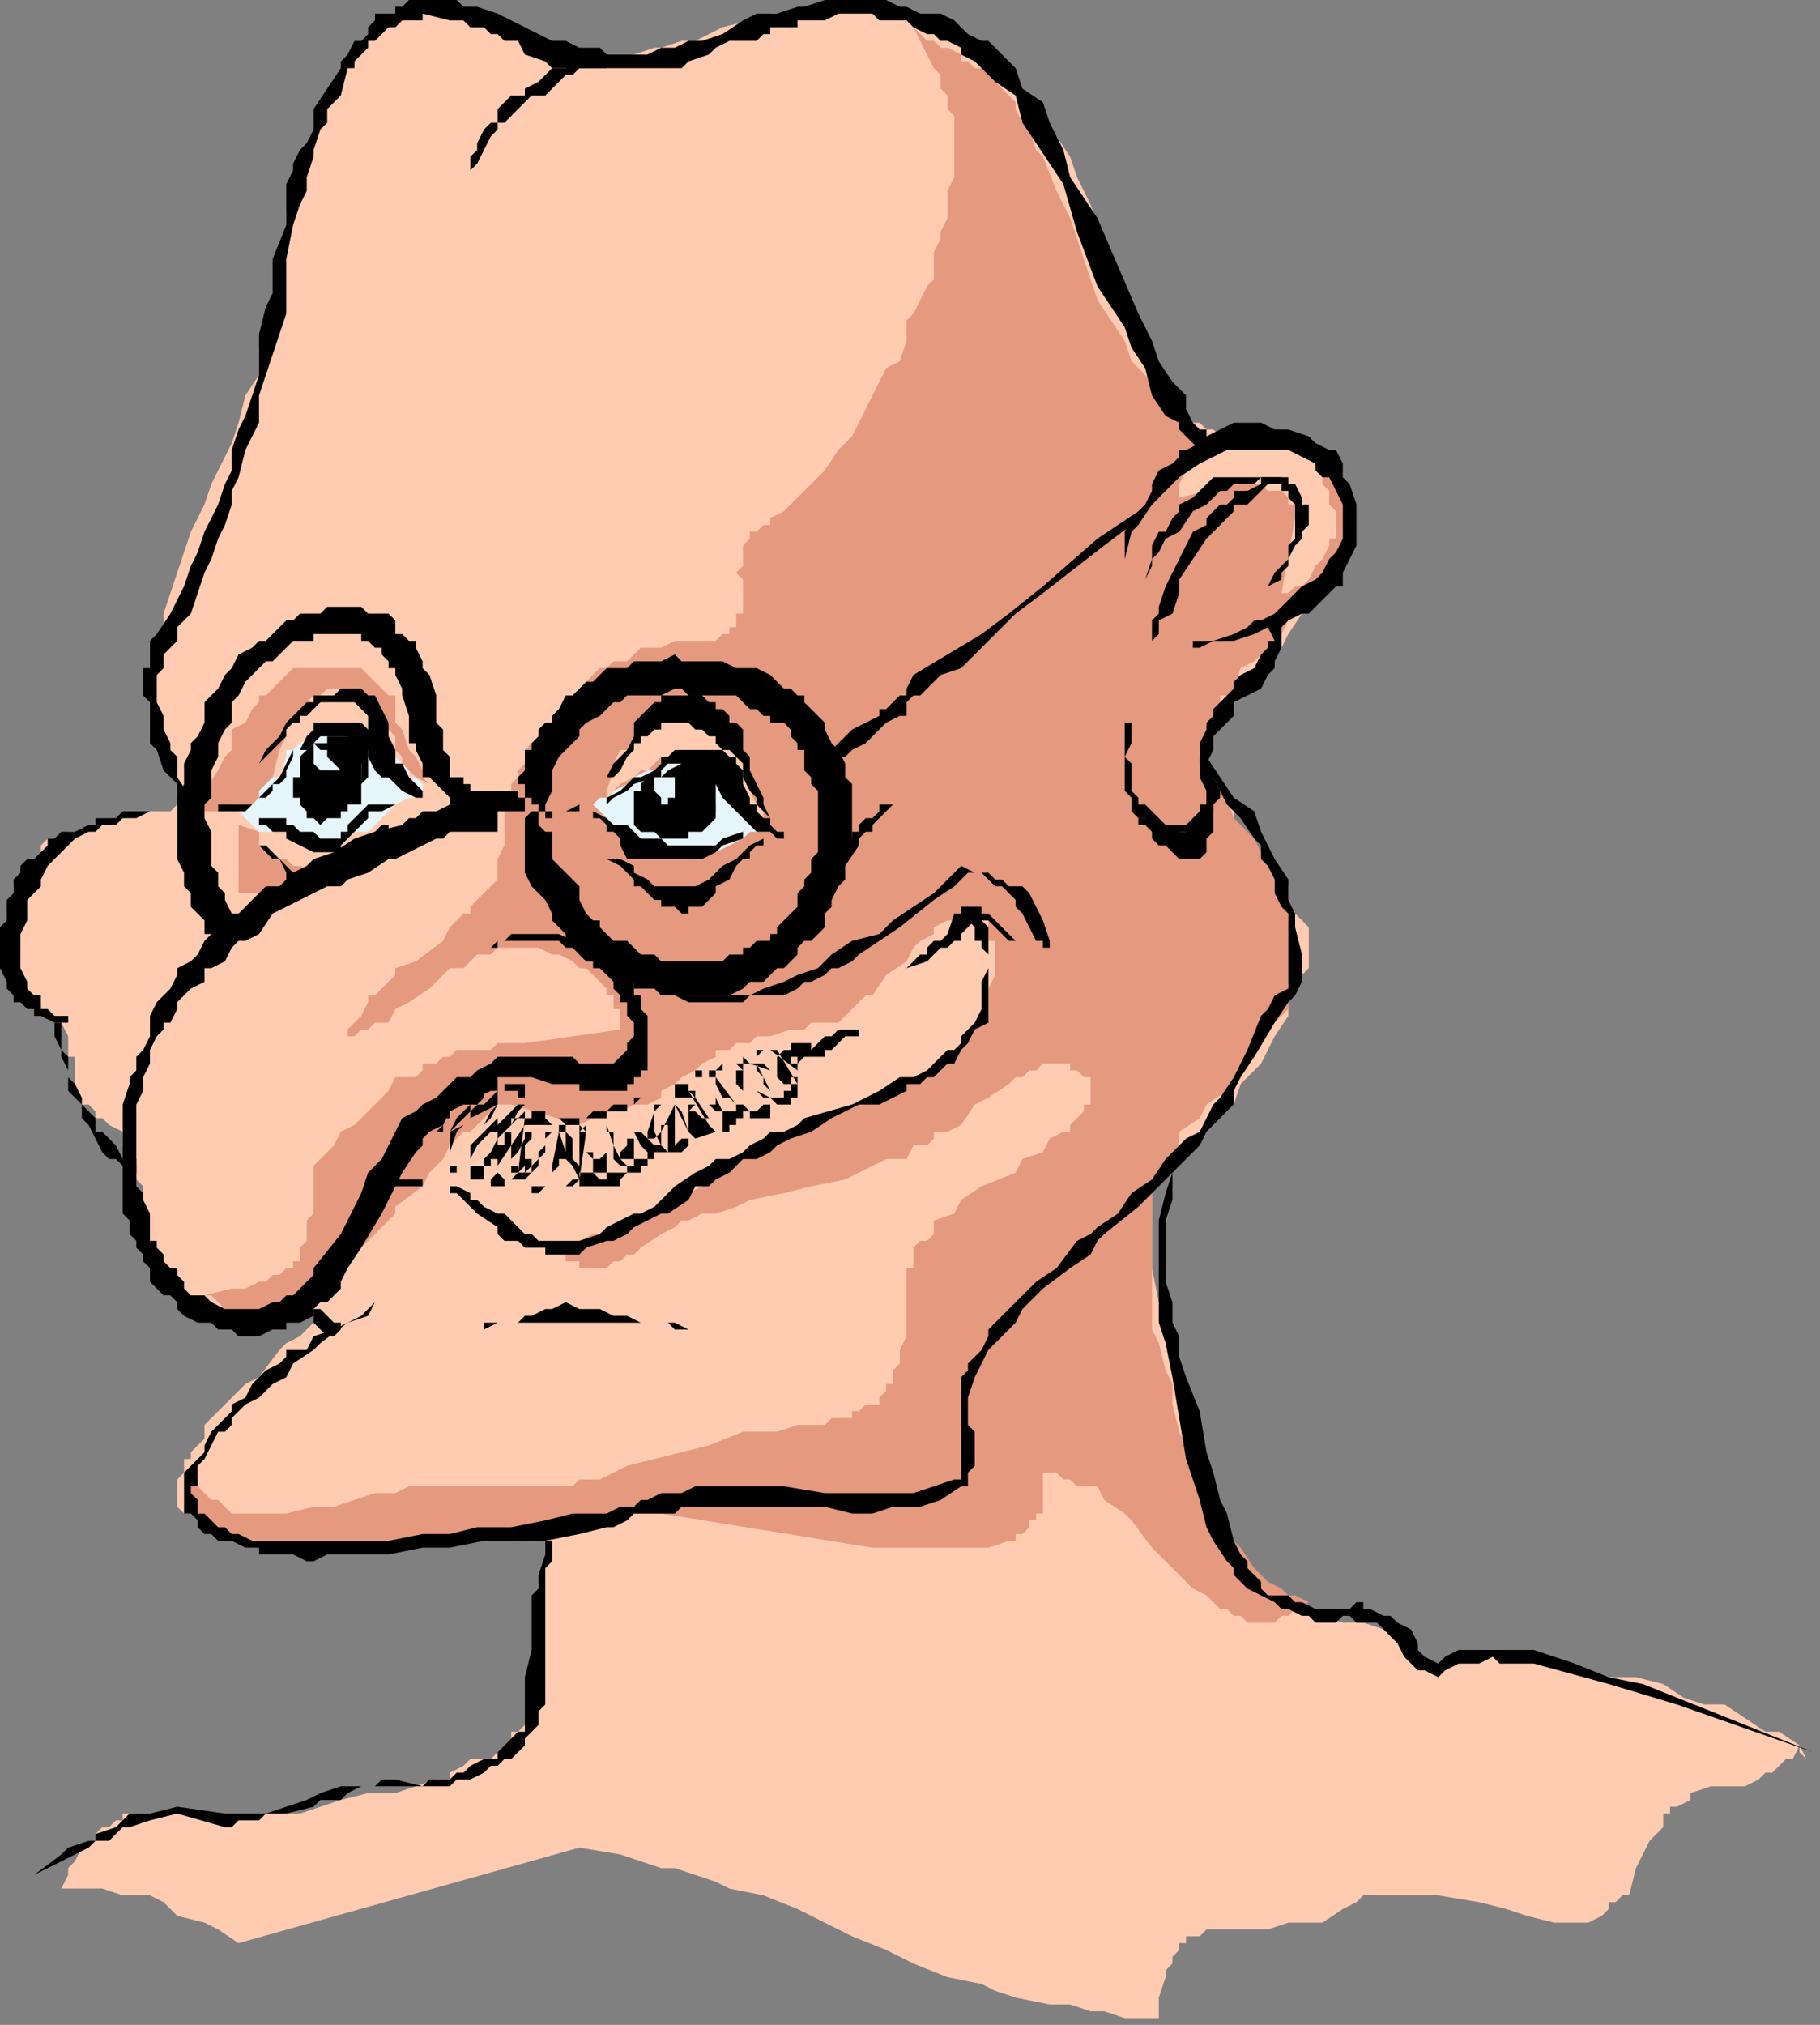 <?xml version="1.0" encoding="UTF-8" standalone="no"?>
<svg
   xmlns:dc="http://purl.org/dc/elements/1.1/"
   xmlns:cc="http://creativecommons.org/ns#"
   xmlns:rdf="http://www.w3.org/1999/02/22-rdf-syntax-ns#"
   xmlns:svg="http://www.w3.org/2000/svg"
   xmlns="http://www.w3.org/2000/svg"
   xmlns:sodipodi="http://sodipodi.sourceforge.net/DTD/sodipodi-0.dtd"
   xmlns:inkscape="http://www.inkscape.org/namespaces/inkscape"
   version="1.0"
   width="70.644mm"
   height="78.581mm"
   id="svg93"
   sodipodi:docname="CPERS019.WMF">
  <rect width="100%" height="100%" fill="#808080" stroke="none"/>
  <sodipodi:namedview
     pagecolor="#ffffff"
     bordercolor="#666666"
     borderopacity="1"
     objecttolerance="10"
     gridtolerance="10"
     guidetolerance="10"
     inkscape:pageopacity="0"
     inkscape:pageshadow="2"
     inkscape:window-width="640"
     inkscape:window-height="480"
     id="namedview95" />
  <defs
     id="defs3">
    <pattern
       id="WMFhbasepattern"
       patternUnits="userSpaceOnUse"
       width="6"
       height="6"
       x="0"
       y="0" />
  </defs>
  <path
     style="fill:#000000;fill-rule:evenodd;fill-opacity:1;stroke:none;"
     d="  M 96,113   L 96,113   L 95,114   L 95,115   L 95,115   L 95,116   L 95,117   L 95,118   L 95,118   L 95,121   L 98,121   L 100,121   L 101,120   L 101,120   L 101,120   L 102,119   L 103,119   L 103,119   L 104,118   L 104,118   L 105,118   L 105,118   L 105,117   L 105,117   L 105,116   L 105,115   L 105,115   L 105,114   L 105,114   L 104,114   L 104,114   L 103,113   L 103,113   L 101,112   L 101,112   L 101,112   L 99,112   L 98,111   L 98,112   L 97,112   L 97,112   L 97,113   L 97,113   L 97,114   L 97,114   L 97,114   L 97,114   L 97,114   L 97,114   L 97,114   L 97,114   L 98,114   L 98,114   L 98,114   L 98,114   L 99,115   L 99,115   L 99,116   L 99,116   L 99,117   L 99,117   L 98,117   L 98,117   L 98,117   L 97,117   L 97,117   L 97,117   L 97,117   L 97,117   L 96,117   L 96,117   L 96,116   L 96,115   L 96,115   L 96,114   L 96,113  z "
     id="path5" />
  <path
     style="fill:#000000;fill-rule:evenodd;fill-opacity:1;stroke:none;"
     d="  M 46,110   L 46,110   L 46,110   L 45,110   L 45,111   L 45,111   L 45,112   L 45,113   L 45,114   L 45,114   L 45,115   L 45,115   L 46,116   L 46,116   L 46,116   L 46,117   L 46,117   L 47,117   L 47,117   L 48,117   L 49,117   L 50,117   L 50,117   L 50,117   L 51,117   L 51,116   L 52,116   L 52,115   L 52,115   L 53,114   L 53,114   L 53,114   L 53,113   L 53,112   L 54,110   L 54,107   L 50,107   L 49,108   L 48,108   L 47,109   L 48,110   L 48,110   L 48,110   L 49,110   L 49,111   L 49,111   L 50,112   L 47,112   L 47,112   L 47,111   L 46,110   L 46,110   L 46,110   L 46,110   L 46,110   L 46,110  z "
     id="path7" />
  <path
     style="fill:#ffccb2;fill-rule:evenodd;fill-opacity:1;stroke:none;"
     d="  M 265,258   L 265,258   L 264,257   L 264,256   L 261,254   L 259,254   L 256,252   L 253,250   L 250,250   L 247,249   L 244,247   L 240,246   L 236,246   L 230,244   L 227,243   L 224,243   L 220,242   L 218,242   L 208,245   L 208,243   L 207,242   L 206,242   L 205,241   L 204,240   L 203,239   L 200,238   L 197,238   L 194,237   L 192,236   L 190,236   L 189,235   L 188,234   L 186,234   L 185,234   L 185,232   L 183,231   L 182,230   L 181,230   L 181,228   L 180,227   L 180,226   L 178,223   L 177,220   L 177,218   L 174,208   L 173,202   L 172,197   L 170,191   L 169,186   L 169,181   L 169,178   L 169,176   L 169,175   L 169,174   L 169,173   L 169,172   L 170,171   L 171,170   L 173,169   L 174,168   L 176,166   L 177,166   L 178,165   L 179,164   L 181,162   L 182,159   L 185,156   L 186,154   L 187,152   L 189,149   L 189,146   L 190,145   L 191,143   L 192,142   L 192,141   L 192,139   L 192,138   L 192,138   L 192,136   L 191,135   L 190,134   L 189,132   L 189,130   L 187,128   L 185,125   L 181,121   L 181,119   L 180,118   L 179,118   L 179,117   L 178,115   L 177,114   L 177,113   L 177,112   L 177,110   L 177,109   L 177,108   L 178,106   L 180,104   L 181,102   L 182,101   L 184,98   L 188,95   L 189,93   L 191,90   L 193,89   L 194,86   L 196,84   L 196,82   L 197,81   L 197,79   L 197,78   L 197,77   L 197,75   L 197,74   L 197,72   L 197,70   L 197,70   L 196,68   L 195,68   L 195,67   L 194,66   L 193,66   L 192,66   L 191,65   L 190,65   L 189,64   L 187,64   L 186,64   L 183,64   L 181,64   L 181,64   L 179,64   L 178,63   L 177,63   L 176,62   L 175,62   L 174,62   L 173,61   L 173,60   L 171,59   L 170,58   L 169,55   L 169,54   L 168,52   L 166,47   L 165,43   L 164,39   L 161,33   L 160,30   L 158,26   L 157,23   L 155,20   L 153,17   L 150,14   L 149,13   L 148,11   L 147,10   L 145,9   L 144,8   L 143,6   L 141,6   L 140,5   L 138,4   L 137,3   L 134,2   L 133,2   L 131,2   L 129,2   L 129,1   L 127,1   L 125,1   L 123,1   L 122,1   L 121,1   L 120,1   L 117,2   L 115,2   L 113,2   L 110,3   L 106,4   L 102,6   L 100,6   L 97,7   L 96,7   L 93,8   L 92,8   L 91,8   L 89,8   L 89,8   L 88,8   L 86,8   L 85,8   L 82,7   L 81,7   L 79,6   L 77,6   L 74,5   L 71,4   L 69,4   L 68,3   L 66,3   L 64,2   L 62,2   L 61,2   L 60,2   L 59,2   L 58,2   L 58,2   L 58,3   L 57,3   L 56,3   L 55,4   L 55,4   L 54,5   L 53,6   L 53,6   L 52,6   L 52,7   L 51,8   L 50,9   L 50,10   L 50,11   L 49,12   L 48,14   L 47,15   L 46,17   L 46,19   L 45,23   L 44,25   L 44,27   L 42,31   L 42,35   L 41,39   L 40,43   L 40,46   L 39,50   L 38,51   L 38,52   L 38,54   L 38,55   L 36,58   L 35,62   L 34,65   L 31,71   L 30,74   L 28,78   L 27,81   L 26,84   L 25,87   L 24,90   L 24,92   L 23,94   L 23,96   L 23,98   L 22,99   L 22,101   L 22,103   L 22,105   L 22,106   L 22,106   L 22,107   L 23,108   L 23,110   L 24,111   L 24,112   L 25,114   L 26,115   L 27,118   L 26,118   L 25,119   L 22,119   L 18,120   L 16,121   L 14,121   L 14,121   L 12,122   L 11,122   L 10,122   L 10,122   L 9,123   L 7,123   L 6,124   L 6,125   L 6,125   L 6,125   L 6,126   L 5,126   L 5,126   L 4,127   L 3,128   L 3,130   L 2,130   L 2,132   L 2,134   L 2,134   L 2,134   L 2,136   L 2,138   L 2,140   L 2,142   L 3,142   L 3,143   L 3,144   L 4,145   L 4,146   L 5,146   L 5,146   L 6,147   L 6,148   L 7,149   L 8,150   L 9,150   L 10,152   L 10,152   L 10,153   L 10,154   L 10,155   L 11,155   L 11,156   L 11,158   L 11,158   L 11,159   L 11,160   L 11,160   L 11,161   L 12,161   L 12,162   L 12,162   L 13,162   L 14,163   L 14,164   L 15,164   L 16,165   L 16,165   L 18,166   L 18,167   L 18,168   L 19,170   L 19,170   L 20,171   L 20,172   L 20,173   L 21,174   L 21,174   L 21,176   L 21,178   L 21,181   L 21,182   L 21,182   L 21,183   L 21,184   L 22,185   L 22,186   L 22,186   L 22,187   L 22,187   L 23,188   L 23,189   L 24,189   L 25,190   L 26,190   L 26,191   L 27,191   L 28,192   L 30,192   L 30,192   L 31,192   L 33,193   L 34,193   L 35,193   L 36,193   L 38,193   L 40,193   L 42,193   L 44,193   L 45,193   L 46,193   L 46,194   L 44,196   L 42,197   L 41,198   L 38,202   L 36,203   L 34,205   L 33,206   L 31,208   L 30,209   L 30,210   L 30,211   L 29,212   L 28,213   L 28,214   L 27,214   L 27,216   L 26,217   L 26,218   L 26,219   L 26,220   L 26,220   L 26,221   L 26,221   L 26,221   L 27,222   L 27,222   L 28,222   L 29,223   L 30,223   L 30,224   L 31,224   L 32,224   L 33,225   L 34,225   L 36,225   L 38,226   L 41,226   L 44,226   L 46,226   L 49,226   L 56,226   L 59,226   L 62,226   L 68,226   L 70,225   L 73,225   L 77,226   L 78,226   L 80,226   L 80,243   L 80,244   L 80,245   L 80,246   L 80,246   L 80,247   L 79,248   L 79,249   L 78,250   L 78,250   L 78,251   L 77,251   L 77,253   L 76,254   L 75,254   L 75,255   L 74,256   L 73,257   L 72,258   L 70,258   L 69,258   L 68,259   L 66,260   L 66,261   L 64,261   L 61,262   L 58,263   L 54,263   L 50,264   L 47,265   L 44,266   L 41,266   L 39,266   L 38,267   L 37,267   L 35,267   L 34,267   L 33,267   L 31,267   L 30,267   L 26,266   L 24,266   L 22,266   L 21,266   L 20,266   L 19,266   L 18,266   L 18,267   L 17,267   L 16,268   L 15,268   L 14,269   L 14,270   L 13,270   L 12,271   L 11,273   L 10,274   L 10,275   L 9,277   L 11,277   L 14,277   L 15,277   L 18,278   L 19,278   L 21,278   L 22,278   L 24,279   L 25,280   L 26,281   L 30,282   L 32,283   L 35,285   L 85,271   L 91,272   L 97,274   L 99,274   L 102,275   L 105,276   L 107,277   L 112,278   L 117,280   L 125,284   L 130,286   L 134,288   L 139,290   L 144,291   L 146,292   L 149,293   L 154,294   L 157,294   L 160,295   L 162,295   L 165,296   L 170,296   L 170,293   L 171,290   L 171,289   L 172,288   L 172,287   L 173,286   L 173,285   L 174,285   L 174,284   L 175,284   L 176,284   L 177,283   L 178,283   L 180,283   L 181,283   L 184,283   L 186,283   L 189,282   L 189,282   L 191,282   L 192,282   L 193,282   L 194,282   L 197,280   L 199,279   L 200,278   L 201,278   L 202,278   L 203,278   L 204,278   L 205,278   L 208,278   L 211,278   L 217,279   L 221,280   L 224,281   L 228,282   L 232,282   L 232,282   L 233,282   L 235,281   L 236,280   L 236,279   L 237,279   L 238,278   L 239,278   L 240,274   L 241,272   L 242,270   L 243,269   L 244,268   L 244,266   L 245,266   L 245,265   L 246,265   L 248,264   L 248,263   L 251,262   L 253,262   L 256,262   L 258,261   L 259,260   L 260,260   L 261,259   L 262,258   L 263,258   L 264,256   L 265,258  z "
     id="path9" />
  <path
     style="fill:#e5997f;fill-rule:evenodd;fill-opacity:1;stroke:none;"
     d="  M 134,4   L 134,4   L 135,6   L 136,8   L 137,10   L 138,11   L 138,13   L 139,14   L 139,14   L 139,16   L 140,17   L 140,18   L 140,19   L 140,21   L 140,22   L 140,25   L 140,26   L 139,28   L 139,30   L 139,32   L 138,34   L 138,35   L 137,37   L 137,39   L 137,41   L 136,42   L 135,44   L 134,46   L 133,47   L 133,50   L 132,53   L 130,54   L 129,56   L 128,58   L 126,62   L 125,64   L 123,66   L 121,69   L 119,71   L 118,72   L 118,72   L 117,73   L 116,74   L 115,75   L 113,76   L 113,77   L 112,77   L 111,78   L 110,78   L 110,79   L 109,80   L 109,81   L 109,82   L 109,82   L 109,82   L 109,83   L 108,84   L 109,85   L 109,86   L 109,87   L 109,89   L 109,90   L 109,90   L 108,90   L 108,91   L 108,91   L 108,92   L 107,92   L 107,93   L 106,93   L 105,94   L 105,94   L 104,94   L 103,94   L 102,94   L 101,94   L 99,94   L 97,95   L 96,95   L 95,95   L 94,95   L 93,96   L 93,96   L 92,97   L 90,97   L 89,98   L 88,98   L 87,99   L 86,100   L 85,102   L 84,102   L 83,103   L 82,104   L 81,105   L 81,106   L 80,107   L 79,108   L 78,109   L 77,110   L 77,111   L 77,112   L 76,113   L 76,114   L 75,115   L 75,116   L 75,118   L 74,118   L 74,119   L 74,121   L 74,122   L 74,123   L 74,124   L 73,126   L 73,127   L 73,128   L 73,129   L 73,129   L 72,130   L 71,131   L 70,132   L 69,133   L 69,134   L 68,134   L 67,135   L 66,136   L 65,138   L 61,141   L 58,142   L 58,143   L 57,144   L 56,145   L 55,146   L 54,146   L 54,147   L 53,149   L 53,149   L 52,150   L 52,150   L 52,150   L 51,151   L 51,152   L 52,152   L 53,151   L 54,151   L 55,150   L 55,150   L 57,150   L 58,148   L 60,147   L 63,145   L 66,142   L 68,142   L 69,141   L 70,140   L 71,140   L 72,140   L 73,139   L 73,139   L 73,139   L 74,139   L 76,139   L 77,139   L 79,139   L 81,140   L 82,140   L 84,141   L 84,141   L 85,142   L 86,142   L 87,143   L 88,144   L 89,145   L 89,146   L 89,146   L 90,146   L 90,147   L 90,148   L 91,148   L 91,149   L 91,150   L 91,150   L 91,151   L 77,153   L 75,153   L 74,153   L 73,153   L 72,154   L 70,154   L 69,154   L 68,154   L 67,154   L 66,155   L 65,155   L 64,156   L 62,156   L 62,157   L 61,158   L 58,158   L 57,160   L 55,162   L 54,163   L 52,165   L 50,166   L 49,168   L 47,170   L 46,171   L 46,172   L 46,172   L 46,173   L 46,174   L 46,176   L 46,178   L 45,179   L 45,181   L 45,182   L 45,182   L 44,183   L 44,184   L 44,185   L 43,185   L 43,186   L 42,186   L 42,186   L 42,186   L 42,186   L 41,187   L 40,187   L 39,188   L 38,188   L 38,188   L 36,189   L 35,189   L 34,189   L 30,190   L 31,190   L 32,191   L 32,191   L 33,192   L 33,192   L 34,193   L 34,193   L 35,193   L 35,193   L 36,194   L 37,194   L 38,194   L 38,194   L 39,194   L 40,194   L 40,194   L 41,193   L 42,193   L 42,192   L 43,191   L 43,191   L 44,190   L 46,189   L 46,187   L 47,187   L 48,186   L 48,186   L 49,186   L 50,185   L 50,184   L 51,184   L 53,183   L 54,182   L 56,180   L 58,178   L 58,177   L 62,174   L 63,172   L 65,170   L 66,168   L 68,166   L 69,166   L 69,166   L 71,164   L 73,162   L 74,162   L 75,162   L 85,165   L 87,164   L 89,164   L 89,163   L 91,163   L 93,162   L 94,162   L 95,162   L 97,161   L 97,160   L 99,159   L 100,158   L 102,157   L 103,156   L 105,155   L 105,154   L 107,154   L 108,153   L 109,153   L 110,153   L 111,152   L 113,152   L 116,151   L 118,151   L 119,150   L 120,150   L 121,150   L 122,150   L 123,150   L 124,149   L 125,148   L 126,147   L 127,146   L 128,146   L 130,143   L 133,141   L 134,139   L 135,138   L 137,137   L 137,136   L 139,135   L 140,135   L 140,135   L 141,134   L 141,134   L 142,134   L 143,134   L 143,134   L 144,134   L 144,135   L 144,135   L 145,135   L 145,136   L 145,136   L 145,137   L 145,137   L 145,138   L 146,138   L 146,139   L 146,140   L 146,142   L 146,143   L 145,145   L 145,146   L 145,146   L 145,147   L 145,148   L 145,149   L 144,150   L 143,151   L 142,152   L 141,153   L 141,154   L 139,154   L 138,155   L 137,156   L 136,157   L 135,158   L 133,158   L 133,159   L 129,160   L 127,162   L 125,162   L 119,164   L 117,166   L 114,166   L 112,167   L 110,169   L 109,170   L 107,171   L 103,174   L 101,175   L 100,176   L 98,178   L 96,178   L 95,178   L 94,179   L 93,180   L 92,180   L 91,180   L 89,181   L 89,181   L 87,181   L 85,182   L 85,182   L 84,182   L 83,182   L 81,182   L 82,182   L 82,183   L 83,184   L 83,185   L 84,185   L 85,185   L 85,186   L 85,186   L 85,186   L 86,186   L 88,186   L 89,186   L 89,186   L 90,185   L 91,185   L 92,184   L 93,184   L 94,183   L 97,181   L 99,180   L 100,179   L 101,179   L 103,178   L 105,178   L 108,177   L 110,176   L 115,175   L 119,174   L 124,173   L 126,172   L 128,171   L 130,170   L 133,170   L 134,168   L 136,168   L 137,167   L 137,166   L 138,166   L 139,166   L 141,165   L 143,162   L 145,161   L 148,159   L 149,158   L 150,158   L 151,157   L 152,157   L 153,156   L 153,156   L 154,156   L 154,156   L 155,156   L 156,156   L 156,156   L 157,156   L 157,156   L 157,157   L 157,157   L 158,157   L 158,157   L 159,158   L 159,158   L 159,158   L 160,158   L 160,158   L 160,159   L 160,159   L 160,160   L 160,160   L 160,161   L 160,161   L 160,162   L 159,162   L 159,163   L 158,164   L 157,165   L 157,166   L 157,166   L 156,166   L 154,167   L 153,169   L 150,170   L 149,172   L 144,174   L 141,176   L 140,178   L 137,179   L 137,180   L 137,181   L 136,182   L 135,182   L 134,183   L 134,184   L 134,185   L 134,186   L 133,186   L 133,186   L 133,188   L 133,190   L 133,193   L 133,196   L 132,198   L 132,199   L 132,200   L 131,201   L 131,202   L 131,203   L 130,203   L 130,204   L 129,205   L 129,205   L 129,206   L 129,206   L 128,206   L 127,206   L 126,207   L 125,207   L 125,208   L 124,208   L 122,208   L 121,209   L 117,209   L 114,210   L 113,210   L 109,210   L 104,212   L 96,214   L 92,215   L 88,217   L 85,217   L 84,218   L 81,218   L 79,218   L 60,218   L 58,219   L 55,219   L 52,220   L 49,221   L 47,221   L 46,221   L 42,222   L 39,222   L 38,222   L 37,222   L 36,222   L 35,222   L 34,222   L 34,222   L 33,221   L 32,220   L 31,220   L 30,219   L 29,218   L 27,218   L 28,219   L 28,221   L 29,222   L 30,222   L 30,223   L 31,223   L 32,224   L 33,224   L 34,225   L 35,225   L 37,226   L 39,226   L 42,226   L 61,226   L 66,226   L 70,225   L 74,225   L 79,224   L 83,223   L 88,223   L 92,222   L 97,222   L 128,227   L 145,227   L 148,226   L 149,226   L 149,225   L 150,225   L 151,224   L 151,223   L 152,223   L 152,222   L 153,222   L 153,221   L 153,220   L 153,219   L 153,218   L 153,217   L 153,216   L 155,216   L 156,217   L 157,217   L 158,218   L 159,218   L 161,218   L 162,220   L 165,222   L 166,223   L 169,227   L 173,231   L 175,233   L 177,234   L 179,236   L 180,236   L 181,237   L 182,237   L 183,238   L 184,238   L 185,238   L 186,238   L 187,238   L 188,237   L 189,237   L 190,236   L 192,235   L 190,234   L 189,234   L 188,233   L 186,232   L 185,231   L 184,230   L 182,227   L 181,226   L 180,224   L 178,221   L 177,217   L 175,214   L 173,210   L 172,206   L 172,203   L 171,201   L 170,197   L 169,195   L 169,193   L 169,189   L 169,185   L 169,181   L 169,179   L 169,178   L 169,176   L 169,174   L 170,173   L 170,172   L 171,170   L 172,169   L 173,168   L 173,166   L 176,164   L 177,162   L 180,160   L 181,158   L 183,155   L 185,153   L 187,150   L 189,148   L 189,146   L 189,146   L 189,144   L 190,142   L 190,141   L 190,139   L 190,137   L 189,135   L 189,134   L 189,133   L 189,130   L 187,129   L 186,127   L 184,123   L 181,120   L 180,117   L 178,115   L 178,114   L 177,112   L 177,110   L 177,109   L 177,108   L 177,107   L 178,106   L 178,105   L 179,104   L 179,102   L 180,102   L 181,101   L 182,98   L 184,97   L 188,93   L 189,91   L 192,89   L 193,87   L 194,86   L 195,85   L 196,83   L 197,82   L 197,81   L 197,80   L 197,78   L 198,77   L 198,76   L 198,75   L 198,74   L 198,73   L 198,71   L 197,70   L 197,70   L 197,69   L 196,68   L 195,67   L 194,66   L 193,66   L 192,66   L 191,65   L 189,65   L 189,64   L 187,64   L 185,64   L 177,64   L 184,64   L 185,64   L 186,64   L 188,65   L 189,65   L 189,66   L 190,66   L 191,66   L 192,67   L 193,68   L 193,69   L 194,70   L 194,71   L 195,72   L 195,74   L 196,75   L 196,76   L 196,78   L 196,78   L 196,79   L 195,79   L 195,80   L 194,82   L 193,83   L 192,85   L 191,86   L 190,86   L 189,87   L 189,87   L 188,87   L 190,76   L 190,75   L 190,74   L 189,74   L 189,74   L 189,73   L 189,73   L 188,72   L 188,72   L 186,72   L 185,71   L 184,71   L 182,71   L 181,71   L 180,71   L 177,72   L 173,73   L 173,71   L 174,69   L 176,67   L 176,66   L 176,65   L 176,65   L 176,64   L 174,63   L 172,60   L 168,55   L 166,53   L 165,50   L 163,47   L 161,44   L 159,38   L 157,32   L 156,30   L 155,28   L 153,23   L 152,22   L 151,19   L 150,18   L 149,16   L 149,15   L 148,14   L 148,14   L 147,13   L 146,12   L 145,11   L 145,10   L 144,10   L 143,10   L 142,9   L 141,9   L 141,8   L 139,7   L 138,7   L 137,6   L 136,6   L 134,4  z "
     id="path11" />
  <path
     style="fill:#ffccb2;fill-rule:evenodd;fill-opacity:1;stroke:none;"
     d="  M 89,118   L 89,118   L 89,116   L 90,113   L 90,112   L 91,110   L 92,110   L 93,108   L 93,107   L 93,106   L 94,106   L 94,106   L 95,105   L 96,105   L 96,104   L 97,104   L 97,104   L 98,103   L 98,103   L 99,103   L 100,103   L 101,103   L 101,103   L 101,103   L 102,103   L 103,104   L 103,104   L 104,105   L 104,105   L 105,106   L 105,106   L 105,106   L 106,107   L 106,107   L 107,109   L 108,110   L 109,111   L 109,113   L 110,116   L 111,118   L 112,119   L 112,120   L 111,119   L 110,118   L 109,117   L 108,115   L 106,114   L 105,114   L 105,113   L 104,113   L 103,112   L 102,112   L 101,111   L 101,111   L 100,111   L 99,111   L 98,111   L 97,111   L 97,111   L 96,112   L 96,112   L 95,113   L 94,113   L 93,114   L 93,114   L 91,115   L 90,116   L 89,117   L 89,118  z "
     id="path13" />
  <path
     style="fill:#e5997f;fill-rule:evenodd;fill-opacity:1;stroke:none;"
     d="  M 63,115   L 63,115   L 62,114   L 62,113   L 61,111   L 60,110   L 59,107   L 58,106   L 58,104   L 58,103   L 58,102   L 57,102   L 57,102   L 56,101   L 55,100   L 55,100   L 54,99   L 54,99   L 53,98   L 53,98   L 52,98   L 51,98   L 50,98   L 49,98   L 48,98   L 47,98   L 46,98   L 45,98   L 44,98   L 43,98   L 42,99   L 42,99   L 41,100   L 40,101   L 39,102   L 39,102   L 38,102   L 38,103   L 37,104   L 36,106   L 34,107   L 34,110   L 33,111   L 32,113   L 30,116   L 29,119   L 30,119   L 32,119   L 34,119   L 35,119   L 36,119   L 36,119   L 36,119   L 37,118   L 37,118   L 38,118   L 38,118   L 38,117   L 38,116   L 39,115   L 40,114   L 41,110   L 42,108   L 42,106   L 43,106   L 43,105   L 44,104   L 45,103   L 46,102   L 46,102   L 46,102   L 47,102   L 47,102   L 48,101   L 48,101   L 49,101   L 50,101   L 50,101   L 51,101   L 51,101   L 52,102   L 53,102   L 53,102   L 54,102   L 54,102   L 54,103   L 55,103   L 55,104   L 56,105   L 57,106   L 57,107   L 58,108   L 58,110   L 59,111   L 59,112   L 60,113   L 61,114   L 63,115  z "
     id="path15" />
  <path
     style="fill:#e5997f;fill-rule:evenodd;fill-opacity:1;stroke:none;"
     d="  M 35,121   L 35,121   L 35,124   L 35,125   L 35,126   L 35,129   L 35,131   L 36,131   L 38,131   L 39,131   L 40,131   L 40,131   L 41,131   L 42,131   L 42,130   L 42,130   L 43,130   L 44,130   L 45,129   L 46,128   L 44,127   L 43,127   L 42,126   L 41,126   L 40,126   L 39,125   L 39,125   L 38,124   L 38,123   L 38,123   L 38,122   L 35,121  z "
     id="path17" />
  <path
     style="fill:#e5f5f9;fill-rule:evenodd;fill-opacity:1;stroke:none;"
     d="  M 35,118   L 35,118   L 36,118   L 36,118   L 37,118   L 38,117   L 38,116   L 39,115   L 40,114   L 41,114   L 42,111   L 42,110   L 43,110   L 44,109   L 44,109   L 46,108   L 46,107   L 46,107   L 47,107   L 47,106   L 48,106   L 49,106   L 50,106   L 50,106   L 51,106   L 52,106   L 53,107   L 54,107   L 54,108   L 55,109   L 56,110   L 57,110   L 58,110   L 58,111   L 59,112   L 60,113   L 60,114   L 61,114   L 62,115   L 62,116   L 61,117   L 60,117   L 58,118   L 57,119   L 56,120   L 55,121   L 54,122   L 54,122   L 53,122   L 52,122   L 50,123   L 50,123   L 49,123   L 48,123   L 47,123   L 46,123   L 46,123   L 44,123   L 43,123   L 42,123   L 42,122   L 41,122   L 40,122   L 38,122   L 37,121   L 36,120   L 34,118   L 35,118  z "
     id="path19" />
  <path
     style="fill:#e5f5f9;fill-rule:evenodd;fill-opacity:1;stroke:none;"
     d="  M 86,118   L 86,118   L 86,118   L 87,118   L 88,117   L 89,117   L 90,116   L 92,115   L 93,114   L 95,113   L 96,113   L 97,112   L 97,112   L 97,112   L 98,112   L 99,112   L 99,112   L 100,112   L 101,111   L 102,112   L 102,112   L 103,112   L 104,112   L 105,113   L 105,114   L 106,114   L 107,115   L 108,116   L 109,118   L 110,119   L 112,121   L 112,121   L 113,122   L 110,122   L 109,123   L 107,124   L 105,125   L 104,125   L 103,125   L 102,126   L 101,126   L 100,126   L 99,126   L 98,126   L 97,126   L 96,126   L 96,126   L 95,126   L 95,126   L 94,126   L 93,125   L 93,125   L 92,124   L 91,122   L 89,122   L 89,120   L 87,118   L 86,118   L 86,118  z "
     id="path21" />
  <path
     style="fill:#000000;fill-rule:evenodd;fill-opacity:1;stroke:none;"
     d="  M 46,110   L 46,110   L 46,110   L 45,112   L 45,113   L 45,114   L 45,114   L 45,114   L 45,118   L 46,118   L 46,118   L 49,118   L 50,118   L 50,118   L 50,118   L 50,118   L 51,117   L 51,117   L 52,115   L 52,115   L 53,114   L 53,114   L 53,112   L 54,111   L 54,108   L 50,108   L 48,108   L 48,109   L 46,109   L 47,110   L 48,110   L 48,110   L 48,111   L 49,112   L 49,112   L 50,113   L 47,113   L 47,113   L 46,112   L 46,112   L 46,111   L 46,110   L 46,110  z "
     id="path23" />
  <path
     style="fill:#000000;fill-rule:evenodd;fill-opacity:1;stroke:none;"
     d="  M 94,118   L 94,118   L 94,122   L 96,122   L 97,122   L 100,122   L 100,122   L 101,122   L 101,122   L 102,121   L 102,121   L 103,121   L 103,120   L 104,120   L 104,119   L 105,119   L 105,118   L 105,118   L 105,118   L 105,117   L 105,116   L 105,115   L 105,115   L 105,114   L 105,114   L 105,114   L 105,114   L 104,114   L 104,113   L 103,112   L 103,112   L 102,112   L 102,112   L 101,112   L 101,112   L 101,111   L 100,112   L 100,112   L 98,113   L 97,114   L 97,114   L 97,114   L 97,114   L 97,114   L 97,114   L 98,114   L 98,114   L 98,114   L 98,114   L 99,114   L 99,114   L 99,115   L 99,115   L 99,115   L 99,116   L 99,117   L 99,117   L 99,117   L 98,117   L 98,118   L 98,118   L 97,118   L 97,118   L 97,118   L 97,117   L 96,116   L 96,115   L 96,114   L 95,115   L 95,115   L 95,116   L 94,117   L 94,118   L 94,118   L 94,118  z "
     id="path25" />
  <path
     style="fill:#000000;fill-rule:evenodd;fill-opacity:1;stroke:none;"
     d="  M 80,119   L 80,119   L 81,119   L 83,119   L 85,118   L 86,118   L 87,118   L 89,118   L 89,117   L 89,117   L 91,116   L 93,114   L 94,114   L 96,113   L 97,112   L 97,111   L 98,111   L 99,110   L 100,110   L 101,110   L 102,110   L 103,110   L 104,110   L 105,110   L 105,110   L 105,110   L 105,110   L 105,110   L 106,110   L 107,111   L 108,111   L 108,112   L 109,113   L 109,114   L 109,115   L 110,117   L 110,118   L 111,118   L 111,119   L 112,120   L 113,120   L 113,121   L 113,121   L 114,122   L 115,122   L 115,122   L 115,122   L 115,122   L 115,122   L 115,122   L 115,123   L 115,123   L 115,123   L 114,123   L 113,122   L 113,122   L 112,122   L 111,122   L 110,121   L 109,120   L 109,120   L 108,119   L 107,118   L 106,117   L 105,115   L 103,114   L 103,114   L 102,113   L 102,113   L 101,113   L 101,112   L 100,112   L 100,112   L 99,112   L 99,112   L 98,112   L 98,112   L 97,113   L 97,113   L 96,114   L 93,115   L 92,116   L 90,117   L 89,118   L 88,118   L 87,118   L 85,118   L 85,119   L 85,119   L 83,119   L 81,119   L 81,120   L 80,120   L 80,120   L 80,120   L 80,120   L 80,119   L 80,119   L 80,119  z "
     id="path27" />
  <path
     style="fill:#000000;fill-rule:evenodd;fill-opacity:1;stroke:none;"
     d="  M 89,114   L 89,114   L 90,112   L 92,110   L 93,108   L 93,106   L 93,106   L 94,105   L 95,104   L 96,103   L 97,103   L 97,102   L 97,102   L 98,102   L 98,102   L 99,102   L 100,102   L 101,102   L 101,102   L 101,102   L 103,102   L 104,103   L 104,103   L 105,103   L 105,104   L 106,104   L 107,105   L 107,106   L 108,106   L 108,106   L 109,107   L 109,108   L 109,108   L 109,110   L 110,111   L 110,113   L 111,115   L 112,117   L 112,118   L 113,120   L 113,121   L 113,121   L 113,121   L 113,122   L 113,122   L 113,122   L 113,122   L 113,122   L 113,120   L 112,119   L 111,118   L 111,117   L 110,116   L 109,114   L 109,114   L 109,112   L 108,111   L 108,111   L 107,110   L 107,110   L 106,110   L 105,109   L 105,108   L 105,108   L 104,108   L 103,107   L 103,107   L 102,107   L 101,106   L 100,106   L 99,106   L 98,106   L 98,106   L 97,106   L 97,107   L 97,107   L 96,107   L 96,107   L 95,108   L 94,108   L 94,109   L 93,109   L 93,110   L 93,110   L 92,111   L 91,113   L 90,114   L 90,114   L 90,114   L 90,114   L 89,114   L 89,114   L 89,114   L 89,114  z "
     id="path29" />
  <path
     style="fill:#000000;fill-rule:evenodd;fill-opacity:1;stroke:none;"
     d="  M 87,119   L 87,119   L 89,120   L 89,120   L 90,121   L 91,121   L 92,121   L 93,122   L 93,122   L 94,123   L 96,123   L 97,123   L 98,124   L 99,124   L 101,124   L 101,124   L 102,124   L 103,124   L 104,124   L 105,124   L 106,123   L 109,122   L 111,122   L 111,122   L 111,122   L 111,122   L 111,122   L 109,122   L 109,123   L 106,124   L 105,125   L 103,126   L 102,126   L 102,126   L 101,126   L 101,126   L 99,126   L 99,126   L 98,126   L 97,126   L 95,126   L 94,126   L 92,126   L 92,126   L 92,126   L 91,124   L 91,123   L 90,122   L 90,122   L 89,122   L 89,122   L 89,121   L 89,121   L 88,120   L 88,120   L 87,120   L 87,120   L 87,119   L 87,119   L 87,119   L 87,119  z "
     id="path31" />
  <path
     style="fill:#000000;fill-rule:evenodd;fill-opacity:1;stroke:none;"
     d="  M 88,125   L 88,125   L 89,126   L 91,126   L 93,127   L 93,128   L 95,129   L 96,130   L 97,130   L 97,130   L 98,130   L 99,130   L 101,130   L 101,130   L 102,130   L 104,129   L 105,128   L 106,127   L 108,126   L 109,125   L 110,124   L 112,123   L 112,123   L 112,123   L 112,123   L 112,123   L 112,123   L 112,124   L 111,124   L 110,125   L 110,126   L 109,126   L 108,127   L 107,129   L 105,130   L 105,131   L 105,131   L 104,132   L 103,133   L 101,133   L 101,134   L 100,134   L 99,133   L 98,133   L 98,133   L 97,133   L 97,132   L 96,132   L 95,131   L 94,130   L 93,130   L 93,129   L 91,127   L 89,126   L 89,126   L 88,125   L 88,125   L 88,125   L 88,125   L 88,125   L 88,125   L 88,125  z "
     id="path33" />
  <path
     style="fill:#000000;fill-rule:evenodd;fill-opacity:1;stroke:none;"
     d="  M 97,113   L 97,113   L 97,114   L 96,114   L 96,114   L 96,115   L 95,116   L 95,117   L 95,117   L 95,118   L 95,118   L 95,118   L 96,118   L 96,119   L 96,119   L 97,120   L 97,120   L 99,121   L 99,121   L 100,121   L 101,121   L 101,120   L 101,120   L 102,120   L 103,119   L 103,119   L 104,119   L 104,118   L 105,118   L 105,118   L 105,117   L 105,116   L 105,116   L 105,115   L 104,114   L 104,114   L 104,113   L 103,113   L 103,113   L 103,112   L 103,112   L 103,112   L 104,112   L 104,112   L 104,112   L 104,113   L 105,114   L 105,114   L 105,114   L 105,115   L 105,116   L 105,117   L 105,117   L 105,118   L 105,118   L 105,119   L 105,119   L 105,120   L 105,120   L 104,121   L 104,121   L 103,122   L 103,122   L 102,122   L 102,122   L 101,122   L 101,123   L 100,123   L 99,123   L 99,123   L 98,123   L 97,123   L 97,123   L 96,122   L 95,122   L 94,122   L 94,122   L 93,121   L 93,120   L 93,119   L 93,119   L 93,118   L 93,118   L 93,117   L 93,116   L 94,116   L 94,115   L 95,114   L 95,114   L 96,113   L 97,113   L 97,113   L 97,113   L 97,113   L 97,113   L 97,113   L 97,113   L 97,113   L 97,113  z "
     id="path35" />
  <path
     style="fill:#000000;fill-rule:evenodd;fill-opacity:1;stroke:none;"
     d="  M 69,116   L 69,116   L 69,116   L 70,116   L 72,116   L 73,116   L 74,116   L 74,116   L 75,116   L 76,116   L 76,115   L 76,115   L 76,115   L 76,115   L 77,115   L 77,115   L 77,115   L 77,115   L 77,115   L 77,115   L 77,116   L 77,116   L 77,117   L 76,117   L 76,117   L 76,117   L 76,117   L 76,117   L 76,116   L 76,114   L 77,113   L 77,112   L 77,110   L 78,110   L 78,109   L 79,108   L 79,107   L 80,106   L 81,106   L 81,105   L 82,104   L 83,102   L 84,102   L 85,101   L 86,100   L 87,100   L 88,99   L 89,98   L 89,98   L 91,98   L 92,98   L 93,97   L 94,97   L 95,97   L 96,97   L 97,97   L 99,96   L 100,97   L 101,97   L 103,97   L 104,97   L 105,97   L 106,97   L 108,98   L 109,98   L 110,98   L 111,98   L 113,99   L 113,99   L 114,100   L 115,101   L 116,101   L 117,102   L 118,102   L 118,103   L 119,104   L 120,105   L 121,106   L 121,106   L 121,107   L 122,109   L 123,110   L 123,110   L 124,112   L 124,112   L 124,113   L 124,114   L 125,115   L 125,117   L 125,118   L 125,119   L 125,121   L 125,122   L 125,123   L 125,125   L 124,126   L 124,127   L 124,129   L 123,130   L 123,130   L 122,132   L 122,133   L 121,134   L 121,135   L 121,136   L 120,137   L 119,138   L 118,138   L 117,139   L 117,140   L 116,141   L 115,142   L 114,142   L 113,143   L 113,143   L 112,144   L 110,144   L 109,145   L 109,145   L 107,146   L 106,146   L 105,146   L 104,146   L 102,146   L 101,146   L 99,146   L 97,146   L 96,145   L 95,145   L 93,145   L 93,144   L 91,144   L 90,143   L 89,143   L 89,142   L 88,142   L 87,141   L 86,141   L 85,140   L 85,139   L 84,138   L 83,138   L 83,137   L 81,135   L 81,134   L 80,132   L 78,130   L 77,128   L 77,126   L 77,125   L 77,124   L 77,123   L 77,122   L 77,120   L 77,118   L 77,118   L 77,118   L 77,118   L 77,117   L 77,117   L 77,117   L 78,117   L 78,117   L 78,117   L 78,117   L 78,118   L 79,118   L 79,118   L 79,118   L 79,118   L 79,120   L 79,120   L 79,121   L 80,122   L 81,122   L 81,123   L 81,124   L 81,126   L 83,128   L 85,130   L 85,132   L 86,134   L 87,135   L 88,135   L 88,136   L 89,137   L 89,137   L 89,137   L 90,138   L 91,138   L 92,138   L 93,139   L 93,139   L 94,140   L 95,140   L 96,140   L 97,141   L 98,141   L 99,141   L 101,141   L 103,141   L 105,141   L 105,141   L 106,141   L 107,140   L 108,140   L 109,140   L 109,139   L 110,139   L 111,138   L 112,138   L 113,138   L 113,137   L 114,137   L 114,136   L 114,136   L 115,135   L 116,134   L 116,134   L 117,133   L 117,131   L 118,130   L 118,130   L 118,129   L 119,128   L 119,126   L 119,126   L 120,125   L 120,124   L 120,122   L 120,122   L 120,119   L 120,118   L 120,117   L 120,116   L 119,115   L 119,114   L 119,114   L 118,113   L 118,111   L 118,110   L 117,110   L 117,110   L 117,109   L 116,108   L 116,107   L 115,106   L 114,106   L 113,106   L 113,105   L 112,105   L 111,104   L 110,104   L 109,103   L 109,103   L 108,102   L 107,102   L 106,102   L 105,102   L 104,102   L 103,102   L 102,102   L 101,102   L 100,101   L 99,101   L 97,102   L 97,102   L 96,102   L 95,102   L 94,102   L 93,102   L 93,102   L 92,102   L 91,103   L 90,103   L 89,104   L 88,105   L 86,106   L 86,106   L 85,107   L 85,108   L 83,110   L 82,111   L 81,113   L 81,114   L 81,115   L 81,116   L 80,118   L 80,118   L 80,118   L 80,118   L 80,119   L 79,119   L 79,119   L 78,119   L 78,119   L 77,120   L 77,120   L 77,120   L 77,120   L 77,119   L 76,119   L 76,119   L 75,119   L 73,119   L 72,119   L 70,119   L 69,119   L 69,119   L 68,119   L 68,118   L 68,118   L 67,118   L 67,118   L 67,118   L 67,118   L 67,117   L 67,117   L 67,117   L 68,117   L 68,117   L 68,116   L 69,116  z "
     id="path37" />
  <path
     style="fill:#000000;fill-rule:evenodd;fill-opacity:1;stroke:none;"
     d="  M 62,117   L 62,117   L 62,117   L 61,117   L 59,116   L 58,115   L 58,115   L 58,115   L 57,114   L 57,114   L 56,114   L 55,113   L 54,111   L 54,110   L 53,110   L 51,108   L 50,108   L 50,108   L 49,108   L 48,108   L 47,108   L 46,109   L 46,109   L 45,110   L 45,110   L 44,110   L 43,110   L 43,111   L 42,113   L 42,114   L 41,115   L 40,115   L 40,116   L 39,117   L 38,117   L 38,118   L 38,118   L 37,118   L 37,118   L 36,119   L 35,119   L 34,119   L 34,119   L 33,119   L 32,119   L 32,119   L 32,118   L 32,118   L 32,118   L 32,118   L 32,118   L 33,118   L 34,118   L 34,118   L 34,118   L 34,118   L 35,118   L 35,118   L 36,118   L 37,118   L 38,118   L 38,117   L 38,117   L 39,116   L 40,115   L 40,115   L 41,114   L 41,114   L 42,112   L 43,110   L 43,110   L 44,110   L 45,108   L 46,107   L 46,107   L 46,106   L 47,106   L 48,106   L 49,106   L 50,106   L 50,106   L 52,106   L 52,106   L 53,106   L 54,107   L 56,109   L 57,110   L 58,110   L 58,111   L 58,112   L 59,112   L 60,114   L 60,114   L 60,114   L 61,115   L 62,116   L 62,116   L 62,116   L 62,117   L 62,117   L 62,117   L 62,117   L 62,117   L 62,117  z "
     id="path39" />
  <path
     style="fill:#000000;fill-rule:evenodd;fill-opacity:1;stroke:none;"
     d="  M 38,114   L 38,114   L 38,113   L 38,112   L 39,110   L 40,109   L 40,109   L 41,108   L 42,106   L 42,106   L 44,104   L 44,104   L 45,103   L 46,103   L 46,102   L 46,102   L 47,102   L 48,102   L 49,102   L 50,101   L 50,101   L 51,101   L 52,101   L 53,101   L 54,102   L 54,102   L 55,102   L 55,102   L 56,104   L 57,106   L 57,107   L 57,108   L 58,110   L 58,110   L 58,111   L 58,113   L 58,113   L 59,114   L 59,114   L 60,114   L 60,114   L 60,114   L 60,114   L 60,115   L 60,115   L 60,115   L 60,115   L 60,115   L 59,115   L 59,116   L 59,116   L 59,115   L 59,115   L 58,115   L 58,115   L 58,114   L 56,114   L 56,113   L 55,113   L 55,112   L 54,111   L 54,110   L 54,107   L 54,106   L 54,106   L 54,105   L 53,104   L 52,103   L 51,103   L 50,103   L 49,103   L 48,103   L 47,103   L 47,103   L 46,104   L 46,104   L 46,104   L 45,105   L 44,105   L 44,106   L 43,106   L 42,107   L 42,108   L 41,109   L 40,110   L 39,111   L 38,112   L 38,114   L 38,114   L 38,114   L 38,114   L 38,114   L 38,114   L 38,114  z "
     id="path41" />
  <path
     style="fill:#000000;fill-rule:evenodd;fill-opacity:1;stroke:none;"
     d="  M 46,110   L 46,110   L 46,110   L 46,110   L 46,111   L 46,111   L 46,112   L 46,113   L 46,113   L 46,114   L 46,114   L 46,114   L 46,114   L 46,116   L 47,117   L 48,117   L 49,117   L 50,116   L 50,116   L 50,116   L 50,116   L 51,116   L 51,116   L 51,115   L 52,115   L 52,114   L 53,114   L 53,114   L 53,113   L 53,112   L 53,111   L 53,110   L 53,109   L 53,108   L 53,108   L 53,108   L 53,108   L 53,108   L 53,108   L 53,110   L 54,111   L 54,112   L 54,114   L 54,114   L 53,115   L 53,117   L 53,117   L 53,118   L 52,118   L 52,118   L 51,118   L 51,119   L 50,119   L 50,119   L 50,120   L 49,120   L 49,120   L 48,120   L 47,121   L 46,120   L 46,120   L 45,120   L 45,119   L 44,118   L 44,118   L 44,117   L 43,117   L 43,116   L 43,115   L 43,114   L 44,114   L 44,112   L 44,111   L 45,110   L 45,110   L 46,109   L 46,109   L 46,109   L 46,109   L 46,109   L 46,109   L 46,109   L 46,110   L 46,110  z "
     id="path43" />
  <path
     style="fill:#000000;fill-rule:evenodd;fill-opacity:1;stroke:none;"
     d="  M 38,120   L 38,120   L 40,120   L 41,120   L 42,120   L 42,120   L 42,121   L 43,121   L 44,122   L 46,122   L 47,123   L 47,123   L 48,123   L 49,123   L 49,123   L 50,123   L 50,123   L 50,122   L 50,122   L 51,122   L 51,122   L 51,121   L 52,120   L 53,119   L 54,118   L 54,118   L 54,118   L 55,118   L 56,118   L 57,118   L 58,118   L 58,118   L 58,118   L 58,118   L 58,118   L 58,118   L 58,118   L 58,118   L 58,118   L 58,118   L 58,118   L 58,118   L 56,119   L 56,119   L 55,119   L 54,119   L 54,120   L 54,120   L 53,121   L 53,121   L 52,122   L 52,122   L 52,122   L 51,123   L 50,124   L 50,124   L 50,125   L 49,125   L 49,125   L 48,125   L 47,125   L 46,125   L 46,125   L 46,125   L 44,124   L 42,123   L 42,123   L 42,122   L 41,122   L 40,122   L 40,122   L 39,121   L 38,121   L 38,121   L 38,121   L 38,121   L 38,121   L 38,121   L 38,121   L 38,120   L 38,120   L 38,120   L 38,120   L 38,120  z "
     id="path45" />
  <path
     style="fill:#000000;fill-rule:evenodd;fill-opacity:1;stroke:none;"
     d="  M 38,123   L 38,123   L 38,124   L 39,124   L 40,125   L 40,125   L 41,126   L 42,127   L 43,128   L 44,129   L 45,130   L 45,130   L 45,130   L 46,130   L 46,130   L 47,130   L 47,130   L 49,130   L 49,130   L 50,130   L 50,129   L 51,128   L 51,128   L 52,127   L 53,126   L 54,125   L 54,123   L 55,122   L 55,122   L 56,121   L 57,121   L 57,121   L 57,121   L 57,121   L 57,121   L 57,121   L 57,121   L 57,121   L 57,122   L 56,122   L 56,122   L 55,123   L 54,124   L 54,126   L 54,126   L 53,126   L 52,127   L 52,128   L 51,129   L 51,129   L 50,130   L 50,130   L 49,130   L 49,130   L 47,130   L 47,130   L 46,130   L 46,130   L 45,130   L 44,130   L 44,130   L 43,129   L 42,129   L 42,128   L 41,126   L 40,126   L 39,125   L 38,124   L 38,124   L 38,124   L 38,124   L 38,123   L 38,123   L 38,123   L 38,123  z "
     id="path47" />
  <path
     style="fill:#000000;fill-rule:evenodd;fill-opacity:1;stroke:none;"
     d="  M 72,122   L 72,122   L 70,122   L 69,122   L 69,122   L 68,122   L 66,122   L 66,122   L 65,123   L 64,123   L 62,124   L 60,125   L 58,126   L 57,126   L 54,128   L 51,129   L 50,130   L 48,130   L 46,131   L 42,133   L 40,134   L 38,137   L 36,138   L 35,138   L 34,139   L 33,141   L 31,142   L 30,142   L 30,144   L 28,145   L 27,146   L 26,147   L 26,148   L 25,150   L 24,150   L 24,151   L 23,152   L 22,154   L 22,155   L 22,156   L 21,158   L 21,159   L 21,160   L 20,162   L 20,162   L 20,164   L 20,165   L 20,166   L 20,167   L 20,168   L 20,170   L 20,170   L 20,172   L 20,173   L 20,174   L 21,175   L 21,176   L 22,178   L 22,179   L 22,180   L 22,182   L 23,182   L 23,183   L 24,184   L 24,185   L 25,186   L 26,186   L 26,187   L 27,188   L 27,189   L 28,190   L 29,190   L 30,190   L 30,190   L 31,191   L 33,192   L 34,192   L 35,192   L 36,192   L 37,192   L 37,192   L 38,192   L 38,192   L 40,191   L 41,191   L 42,190   L 43,190   L 44,189   L 45,188   L 45,188   L 46,187   L 46,186   L 50,181   L 53,175   L 54,172   L 56,170   L 57,168   L 58,166   L 58,166   L 59,164   L 61,163   L 62,162   L 64,161   L 66,159   L 67,158   L 69,158   L 70,157   L 72,156   L 73,155   L 75,155   L 77,155   L 78,155   L 81,155   L 84,155   L 85,156   L 87,156   L 87,156   L 88,156   L 89,156   L 89,156   L 90,156   L 90,156   L 91,155   L 91,155   L 91,155   L 92,154   L 92,154   L 92,154   L 92,154   L 92,153   L 93,152   L 93,152   L 93,151   L 93,150   L 92,149   L 92,148   L 92,147   L 91,147   L 91,146   L 91,146   L 90,145   L 90,144   L 89,143   L 88,142   L 87,142   L 87,141   L 86,141   L 85,140   L 85,140   L 84,139   L 83,139   L 82,138   L 81,138   L 81,138   L 80,138   L 79,138   L 78,138   L 77,138   L 77,138   L 76,138   L 75,138   L 74,138   L 73,138   L 73,138   L 73,139   L 72,139   L 71,140   L 71,140   L 71,140   L 71,140   L 71,140   L 71,140   L 72,139   L 73,138   L 73,138   L 73,138   L 74,138   L 75,137   L 76,137   L 77,137   L 77,137   L 79,137   L 80,137   L 81,137   L 81,137   L 82,137   L 84,138   L 85,138   L 85,138   L 86,138   L 87,139   L 88,139   L 89,140   L 89,140   L 90,141   L 90,142   L 91,142   L 92,142   L 92,143   L 93,144   L 93,145   L 93,146   L 94,146   L 94,146   L 94,148   L 95,149   L 95,150   L 95,151   L 95,153   L 95,154   L 95,154   L 95,154   L 95,155   L 95,156   L 95,157   L 94,157   L 94,158   L 94,158   L 93,158   L 93,159   L 93,159   L 92,159   L 92,160   L 91,160   L 90,160   L 89,160   L 89,160   L 88,160   L 87,160   L 86,160   L 85,160   L 85,159   L 84,159   L 82,159   L 81,159   L 78,158   L 77,158   L 77,158   L 76,158   L 74,158   L 73,158   L 73,159   L 72,160   L 70,161   L 69,162   L 67,162   L 66,163   L 65,165   L 63,166   L 62,167   L 62,168   L 61,169   L 59,172   L 58,174   L 56,178   L 53,183   L 51,186   L 50,188   L 50,189   L 49,190   L 48,191   L 47,191   L 46,192   L 46,193   L 44,194   L 43,194   L 42,194   L 42,195   L 42,195   L 41,195   L 40,195   L 38,196   L 38,196   L 37,196   L 36,196   L 35,196   L 34,195   L 34,195   L 32,195   L 31,194   L 30,194   L 30,194   L 29,194   L 27,193   L 26,192   L 26,191   L 25,190   L 24,190   L 23,189   L 22,188   L 22,186   L 21,185   L 21,184   L 20,183   L 20,182   L 19,181   L 19,179   L 18,178   L 18,177   L 18,176   L 18,174   L 18,174   L 18,172   L 18,171   L 18,170   L 18,167   L 18,165   L 18,162   L 19,159   L 19,158   L 20,157   L 20,155   L 21,154   L 22,152   L 22,150   L 22,149   L 23,147   L 24,146   L 25,145   L 26,143   L 26,142   L 28,141   L 29,140   L 30,138   L 30,138   L 32,136   L 33,135   L 34,134   L 35,134   L 37,132   L 38,131   L 39,130   L 41,130   L 42,129   L 43,128   L 45,127   L 46,126   L 49,125   L 52,123   L 55,122   L 59,121   L 60,120   L 61,120   L 62,119   L 63,119   L 64,119   L 66,118   L 66,118   L 67,118   L 69,118   L 69,118   L 71,118   L 72,118   L 73,118   L 73,118   L 73,118   L 73,119   L 73,119   L 73,119   L 73,120   L 73,120   L 73,121   L 73,121   L 73,121   L 73,122   L 73,122   L 73,122   L 73,122   L 72,122   L 72,122  z "
     id="path49" />
  <path
     style="fill:#000000;fill-rule:evenodd;fill-opacity:1;stroke:none;"
     d="  M 66,118   L 66,118   L 66,117   L 65,116   L 65,116   L 64,115   L 63,114   L 62,114   L 62,113   L 62,113   L 62,112   L 61,110   L 61,110   L 61,109   L 60,109   L 60,108   L 60,107   L 60,106   L 60,105   L 59,102   L 59,102   L 59,101   L 58,99   L 58,98   L 58,98   L 57,98   L 57,97   L 56,96   L 56,95   L 55,95   L 54,94   L 54,94   L 54,94   L 53,94   L 53,93   L 52,93   L 51,93   L 50,93   L 50,93   L 50,93   L 49,93   L 48,93   L 47,93   L 46,93   L 46,94   L 45,94   L 44,94   L 43,94   L 42,95   L 42,95   L 41,96   L 40,97   L 39,97   L 38,98   L 38,98   L 37,99   L 36,100   L 35,102   L 35,102   L 34,103   L 34,104   L 34,105   L 34,106   L 33,107   L 32,109   L 32,110   L 32,111   L 31,113   L 31,114   L 31,117   L 30,118   L 30,120   L 31,122   L 31,122   L 31,124   L 31,126   L 31,127   L 32,128   L 32,130   L 33,131   L 33,132   L 34,134   L 34,134   L 34,134   L 34,134   L 34,135   L 34,135   L 34,136   L 34,136   L 33,136   L 33,137   L 32,137   L 32,137   L 31,137   L 31,137   L 30,137   L 30,137   L 30,136   L 30,136   L 30,136   L 30,135   L 29,134   L 28,133   L 28,131   L 27,130   L 27,128   L 26,126   L 26,125   L 26,123   L 26,122   L 26,120   L 26,118   L 26,117   L 27,115   L 27,114   L 27,112   L 28,110   L 28,109   L 29,108   L 30,106   L 30,105   L 30,103   L 31,102   L 32,101   L 33,99   L 34,98   L 34,98   L 35,96   L 37,95   L 38,94   L 38,94   L 39,94   L 40,93   L 41,92   L 42,91   L 43,91   L 44,90   L 45,90   L 46,90   L 47,90   L 48,89   L 49,89   L 50,89   L 51,89   L 52,89   L 53,89   L 54,90   L 54,90   L 55,90   L 56,90   L 57,90   L 58,91   L 58,92   L 58,93   L 59,93   L 60,94   L 61,94   L 61,95   L 62,97   L 62,98   L 62,98   L 63,99   L 64,102   L 64,103   L 64,104   L 64,106   L 65,107   L 65,109   L 65,110   L 66,111   L 66,112   L 66,113   L 66,113   L 66,114   L 67,114   L 67,114   L 68,114   L 68,115   L 68,115   L 69,115   L 69,116   L 69,116   L 69,117   L 69,117   L 68,117   L 68,118   L 68,118   L 67,118   L 67,118   L 66,118   L 66,118  z "
     id="path51" />
  <path
     style="fill:#000000;fill-rule:evenodd;fill-opacity:1;stroke:none;"
     d="  M 59,173   L 59,173   L 61,173   L 62,173   L 62,174   L 64,174   L 65,174   L 66,174   L 67,174   L 69,175   L 69,176   L 70,176   L 71,177   L 73,178   L 74,178   L 75,179   L 76,180   L 77,181   L 78,181   L 79,182   L 80,182   L 81,182   L 82,182   L 83,182   L 85,182   L 85,182   L 88,181   L 89,180   L 91,179   L 93,178   L 94,178   L 96,177   L 97,176   L 99,174   L 102,172   L 104,171   L 105,170   L 105,170   L 107,170   L 109,169   L 110,168   L 112,167   L 113,166   L 115,166   L 117,165   L 118,164   L 125,162   L 129,160   L 132,158   L 134,158   L 136,157   L 137,156   L 137,156   L 138,155   L 139,154   L 139,154   L 140,154   L 141,153   L 141,153   L 141,152   L 142,151   L 143,150   L 144,148   L 144,146   L 144,144   L 145,142   L 145,140   L 144,139   L 144,138   L 143,138   L 143,136   L 141,134   L 141,134   L 141,134   L 141,134   L 141,134   L 141,133   L 142,133   L 142,133   L 142,133   L 142,133   L 143,134   L 145,136   L 145,138   L 145,140   L 145,142   L 145,143   L 145,145   L 145,146   L 145,150   L 143,151   L 142,153   L 141,154   L 141,154   L 140,156   L 139,156   L 138,157   L 137,158   L 137,158   L 136,158   L 135,159   L 133,159   L 133,160   L 129,162   L 126,162   L 122,164   L 119,166   L 116,167   L 114,168   L 113,169   L 111,170   L 109,170   L 108,171   L 107,172   L 105,173   L 104,174   L 102,174   L 101,176   L 98,178   L 97,178   L 95,179   L 93,180   L 92,181   L 90,182   L 89,182   L 86,183   L 85,184   L 83,184   L 82,184   L 81,184   L 80,184   L 80,183   L 78,183   L 77,183   L 76,182   L 75,182   L 74,182   L 73,181   L 73,180   L 70,178   L 69,177   L 68,176   L 67,175   L 66,175   L 66,174   L 65,174   L 64,174   L 62,174   L 61,174   L 60,174   L 59,174   L 58,174   L 58,173   L 58,173   L 59,173  z "
     id="path53" />
  <path
     style="fill:#000000;fill-rule:evenodd;fill-opacity:1;stroke:none;"
     d="  M 71,161   L 71,161   L 70,162   L 69,162   L 69,162   L 69,163   L 68,164   L 67,165   L 66,166   L 66,166   L 66,166   L 66,166   L 66,166   L 66,166   L 65,166   L 65,166   L 65,166   L 65,165   L 65,165   L 65,165   L 65,164   L 66,164   L 66,163   L 68,162   L 69,161   L 69,160   L 70,159   L 71,159   L 71,159   L 71,159   L 72,159   L 72,159   L 73,159   L 73,159   L 73,159   L 73,160   L 73,160   L 73,160   L 73,160   L 73,161   L 73,161   L 73,162   L 73,162   L 72,164   L 70,166   L 70,166   L 69,167   L 69,169   L 69,170   L 69,170   L 69,170   L 69,171   L 68,171   L 68,171   L 67,171   L 67,171   L 66,171   L 66,170   L 66,170   L 66,170   L 66,170   L 66,170   L 66,170   L 66,170   L 66,169   L 66,169   L 67,166   L 69,164   L 69,163   L 70,162   L 71,162   L 72,161   L 73,160   L 74,160   L 74,159   L 75,159   L 75,159   L 75,159   L 76,159   L 76,159   L 77,159   L 77,159   L 77,160   L 77,160   L 77,160   L 77,161   L 77,161   L 77,162   L 77,162   L 77,162   L 76,163   L 75,165   L 75,166   L 74,166   L 73,167   L 73,167   L 73,168   L 73,169   L 73,169   L 73,170   L 73,170   L 73,170   L 73,170   L 73,171   L 73,171   L 73,171   L 73,171   L 72,171   L 72,171   L 71,171   L 71,171   L 70,171   L 70,171   L 69,171   L 69,170   L 69,170   L 69,170   L 69,170   L 69,170   L 69,170   L 69,170   L 69,168   L 70,167   L 71,166   L 73,164   L 73,162   L 74,162   L 74,162   L 75,162   L 75,162   L 75,162   L 76,162   L 76,162   L 77,162   L 77,162   L 77,162   L 77,162   L 77,162   L 77,162   L 77,163   L 77,164   L 77,164   L 76,172   L 76,172   L 76,172   L 75,172   L 75,172   L 75,173   L 75,173   L 74,173   L 74,173   L 73,172   L 73,172   L 73,172   L 73,171   L 73,171   L 72,171   L 72,170   L 72,170   L 72,170   L 72,170   L 72,170   L 72,170   L 73,170   L 73,169   L 73,169   L 73,168   L 74,168   L 74,167   L 74,166   L 75,165   L 75,165   L 75,165   L 75,164   L 76,164   L 76,164   L 76,164   L 77,163   L 77,163   L 77,164   L 77,164   L 77,164   L 78,164   L 78,165   L 78,165   L 78,165   L 78,166   L 78,170   L 78,171   L 78,171   L 78,171   L 78,172   L 78,172   L 77,172   L 77,172   L 77,172   L 77,172   L 77,172   L 76,172   L 76,171   L 75,171   L 75,171   L 75,170   L 75,170   L 75,170   L 75,170   L 75,170   L 75,170   L 76,169   L 77,167   L 77,167   L 77,166   L 77,166   L 77,165   L 77,164   L 78,164   L 78,164   L 78,163   L 78,163   L 79,163   L 79,163   L 79,163   L 80,163   L 80,164   L 80,164   L 80,164   L 81,165   L 81,166   L 81,166   L 81,166   L 81,168   L 81,169   L 81,170   L 81,170   L 81,171   L 81,172   L 81,174   L 81,174   L 81,174   L 81,174   L 81,174   L 80,174   L 80,174   L 80,174   L 79,174   L 79,174   L 78,174   L 77,174   L 77,174   L 77,173   L 77,173   L 77,172   L 77,172   L 77,172   L 78,171   L 79,170   L 79,170   L 79,169   L 80,168   L 80,167   L 80,166   L 81,166   L 81,165   L 81,165   L 81,165   L 81,164   L 81,164   L 81,164   L 82,164   L 82,164   L 82,164   L 83,164   L 83,164   L 83,165   L 83,165   L 83,165   L 83,166   L 84,167   L 84,168   L 84,169   L 84,170   L 85,171   L 85,172   L 85,172   L 85,173   L 85,173   L 84,173   L 84,173   L 83,174   L 83,174   L 82,174   L 82,174   L 81,174   L 81,173   L 81,173   L 81,173   L 81,172   L 81,172   L 81,171   L 82,166   L 82,165   L 83,165   L 83,165   L 83,164   L 84,164   L 84,164   L 84,164   L 85,164   L 85,164   L 85,164   L 85,164   L 85,164   L 85,165   L 85,165   L 86,166   L 86,166   L 86,167   L 86,168   L 86,168   L 86,169   L 87,169   L 87,170   L 88,170   L 88,170   L 88,170   L 88,170   L 88,171   L 88,171   L 88,171   L 88,172   L 87,172   L 86,172   L 85,172   L 85,172   L 85,172   L 85,172   L 85,172   L 85,171   L 85,170   L 85,168   L 85,166   L 86,165   L 86,165   L 86,164   L 86,164   L 86,164   L 87,163   L 87,163   L 87,163   L 88,163   L 88,163   L 89,163   L 89,163   L 89,164   L 89,164   L 89,165   L 89,165   L 89,166   L 90,166   L 90,168   L 91,170   L 92,171   L 92,171   L 92,171   L 92,172   L 91,172   L 91,172   L 91,172   L 91,172   L 90,172   L 89,172   L 89,172   L 89,172   L 88,172   L 88,171   L 88,171   L 88,171   L 88,170   L 88,170   L 88,170   L 89,169   L 89,169   L 89,168   L 89,167   L 89,166   L 89,166   L 89,164   L 89,164   L 89,164   L 89,163   L 89,163   L 90,162   L 90,162   L 90,162   L 91,162   L 91,162   L 91,162   L 92,162   L 92,162   L 92,163   L 92,163   L 93,163   L 93,163   L 93,164   L 93,165   L 93,166   L 93,166   L 94,168   L 95,169   L 95,170   L 95,170   L 95,170   L 95,170   L 95,170   L 94,170   L 94,170   L 94,170   L 93,170   L 93,170   L 93,170   L 92,170   L 92,170   L 92,170   L 91,170   L 91,170   L 91,169   L 91,169   L 92,168   L 92,167   L 93,167   L 93,166   L 93,166   L 93,165   L 93,163   L 93,162   L 93,162   L 93,162   L 93,162   L 93,161   L 93,161   L 94,161   L 94,161   L 94,161   L 95,161   L 95,161   L 95,161   L 96,161   L 96,161   L 96,162   L 96,162   L 96,162   L 97,162   L 97,163   L 97,163   L 97,164   L 97,164   L 97,165   L 98,165   L 98,166   L 98,166   L 99,166   L 99,166   L 99,166   L 98,166   L 98,167   L 98,167   L 97,167   L 97,167   L 97,167   L 97,168   L 96,168   L 96,167   L 96,167   L 95,167   L 95,167   L 95,167   L 95,166   L 96,163   L 96,163   L 96,162   L 96,162   L 96,162   L 97,162   L 97,162   L 97,162   L 97,162   L 97,162   L 98,162   L 98,162   L 98,162   L 98,162   L 99,162   L 99,162   L 100,163   L 101,166   L 101,166   L 101,166   L 101,166   L 101,167   L 101,167   L 100,167   L 100,167   L 100,167   L 99,168   L 98,168   L 98,167   L 97,167   L 97,167   L 97,167   L 97,167   L 97,166   L 97,166   L 99,162   L 99,160   L 99,160   L 99,160   L 99,159   L 100,159   L 100,159   L 100,159   L 100,159   L 101,159   L 101,159   L 101,159   L 101,159   L 101,160   L 102,160   L 102,161   L 104,164   L 104,164   L 104,164   L 104,164   L 103,164   L 103,164   L 102,163   L 102,163   L 101,163   L 101,163   L 102,162   L 102,162   L 103,162   L 103,162   L 103,162   L 103,162   L 103,162   L 102,162   L 102,161   L 101,160   L 101,160   L 101,159   L 101,158   L 101,158   L 101,158   L 101,158   L 102,158   L 102,157   L 102,157   L 103,157   L 103,157   L 103,157   L 104,157   L 104,157   L 105,157   L 105,158   L 105,158   L 105,158   L 108,162   L 108,163   L 108,163   L 108,163   L 108,163   L 108,163   L 108,163   L 107,163   L 107,163   L 106,163   L 105,163   L 105,163   L 105,163   L 104,162   L 104,162   L 104,162   L 104,162   L 104,162   L 105,162   L 105,162   L 105,161   L 105,161   L 105,160   L 105,160   L 105,159   L 105,159   L 105,158   L 105,158   L 105,158   L 105,158   L 105,157   L 105,157   L 105,157   L 106,156   L 106,156   L 107,156   L 107,156   L 107,156   L 108,156   L 108,156   L 109,157   L 109,157   L 109,158   L 109,158   L 109,158   L 110,159   L 110,159   L 111,160   L 112,161   L 113,161   L 113,161   L 113,161   L 113,161   L 113,162   L 113,162   L 113,162   L 112,162   L 112,162   L 112,162   L 111,163   L 111,163   L 110,163   L 110,163   L 110,163   L 110,163   L 109,163   L 109,163   L 109,163   L 109,162   L 109,162   L 109,160   L 108,159   L 108,158   L 108,157   L 108,157   L 108,156   L 108,156   L 109,156   L 109,155   L 109,155   L 109,155   L 109,155   L 109,155   L 109,155   L 110,156   L 113,157   L 114,158   L 115,158   L 116,158   L 116,158   L 116,158   L 116,158   L 116,159   L 116,159   L 116,160   L 116,160   L 115,160   L 115,161   L 114,161   L 114,161   L 114,161   L 113,161   L 113,161   L 113,161   L 113,160   L 111,156   L 111,155   L 111,155   L 111,155   L 111,154   L 111,154   L 111,154   L 111,154   L 112,154   L 112,154   L 112,154   L 113,154   L 113,154   L 113,154   L 113,154   L 113,154   L 117,157   L 117,157   L 117,157   L 117,157   L 117,158   L 117,158   L 116,158   L 116,158   L 116,158   L 115,158   L 115,158   L 115,158   L 114,158   L 114,158   L 114,158   L 114,158   L 114,158   L 114,157   L 114,157   L 114,155   L 115,154   L 115,154   L 115,154   L 116,154   L 116,153   L 116,153   L 117,153   L 118,153   L 120,153   L 120,153   L 120,153   L 120,153   L 119,154   L 119,154   L 119,154   L 119,154   L 119,153   L 119,153   L 120,153   L 120,153   L 121,152   L 122,152   L 123,151   L 124,151   L 125,151   L 125,151   L 125,151   L 125,151   L 126,151   L 126,151   L 126,152   L 126,152   L 126,152   L 126,152   L 125,152   L 125,152   L 125,152   L 125,152   L 125,152   L 124,152   L 123,153   L 122,154   L 121,154   L 121,154   L 121,154   L 121,155   L 120,155   L 120,155   L 120,155   L 119,155   L 118,155   L 117,156   L 117,156   L 117,156   L 116,156   L 116,156   L 116,155   L 117,155   L 117,155   L 117,154   L 117,154   L 117,154   L 117,154   L 117,155   L 117,155   L 117,156   L 117,157   L 117,158   L 117,158   L 117,158   L 117,159   L 117,159   L 117,159   L 116,159   L 116,159   L 116,159   L 115,159   L 115,159   L 115,159   L 114,158   L 112,156   L 111,156   L 111,156   L 111,155   L 111,155   L 111,155   L 112,154   L 112,154   L 112,154   L 112,154   L 113,154   L 113,154   L 113,154   L 113,154   L 113,154   L 114,154   L 114,154   L 117,159   L 117,159   L 117,159   L 117,160   L 117,160   L 117,161   L 117,161   L 117,161   L 116,161   L 116,162   L 116,162   L 115,162   L 115,162   L 115,162   L 114,162   L 114,162   L 113,161   L 111,160   L 110,159   L 109,158   L 109,158   L 109,158   L 109,158   L 109,158   L 109,158   L 109,158   L 109,158   L 109,157   L 109,157   L 109,157   L 109,156   L 110,156   L 110,156   L 110,156   L 111,156   L 111,156   L 111,157   L 112,158   L 112,159   L 113,160   L 113,162   L 113,162   L 113,162   L 113,162   L 113,163   L 113,163   L 113,163   L 113,163   L 113,164   L 112,164   L 112,164   L 112,164   L 111,164   L 111,164   L 111,164   L 110,164   L 110,163   L 109,162   L 108,162   L 108,162   L 107,161   L 106,161   L 105,159   L 105,158   L 105,158   L 105,158   L 105,158   L 105,158   L 105,157   L 106,157   L 106,157   L 106,156   L 107,156   L 107,156   L 108,156   L 108,156   L 108,156   L 108,157   L 109,157   L 109,157   L 109,158   L 109,158   L 109,158   L 109,159   L 109,160   L 109,160   L 109,161   L 109,162   L 109,162   L 109,162   L 109,163   L 109,163   L 109,164   L 108,164   L 108,165   L 107,165   L 107,166   L 106,166   L 106,166   L 105,166   L 105,166   L 105,166   L 105,166   L 104,165   L 104,165   L 101,160   L 101,159   L 101,159   L 101,159   L 101,158   L 101,158   L 102,158   L 102,158   L 103,158   L 103,158   L 103,157   L 104,157   L 104,158   L 105,158   L 105,158   L 105,158   L 105,158   L 105,158   L 105,158   L 105,161   L 106,163   L 106,164   L 106,165   L 106,165   L 106,166   L 106,166   L 106,166   L 106,166   L 105,166   L 105,166   L 105,166   L 105,166   L 102,167   L 102,167   L 102,167   L 101,166   L 101,166   L 101,166   L 101,166   L 101,166   L 101,166   L 99,162   L 99,162   L 99,162   L 99,162   L 99,162   L 99,162   L 99,161   L 100,161   L 100,161   L 101,161   L 101,161   L 101,161   L 102,161   L 102,162   L 102,162   L 102,162   L 102,162   L 102,162   L 102,162   L 101,162   L 101,167   L 101,168   L 101,168   L 101,168   L 100,169   L 100,169   L 100,169   L 99,169   L 99,169   L 99,169   L 98,169   L 98,169   L 98,169   L 97,168   L 97,168   L 97,168   L 96,166   L 96,165   L 96,164   L 96,164   L 96,163   L 96,163   L 96,163   L 97,162   L 97,162   L 97,162   L 97,162   L 98,162   L 98,162   L 98,162   L 99,162   L 99,163   L 99,163   L 99,163   L 99,163   L 99,164   L 99,167   L 99,167   L 99,168   L 98,168   L 98,169   L 98,169   L 98,169   L 97,169   L 97,169   L 97,169   L 97,169   L 97,169   L 97,169   L 96,169   L 96,168   L 96,168   L 94,166   L 94,166   L 93,166   L 93,165   L 93,165   L 93,162   L 93,162   L 93,162   L 93,162   L 93,162   L 93,162   L 93,162   L 94,161   L 94,161   L 94,161   L 95,161   L 95,161   L 96,161   L 96,161   L 96,162   L 96,162   L 96,162   L 97,162   L 97,162   L 97,166   L 97,166   L 97,166   L 96,167   L 96,169   L 96,170   L 96,170   L 95,170   L 95,170   L 95,171   L 94,171   L 94,172   L 94,172   L 94,172   L 93,172   L 93,173   L 93,173   L 93,172   L 93,172   L 92,172   L 92,172   L 92,172   L 92,171   L 91,171   L 90,170   L 90,169   L 90,168   L 89,165   L 89,165   L 89,164   L 89,164   L 89,163   L 90,163   L 90,163   L 90,163   L 91,163   L 91,163   L 92,163   L 92,163   L 92,163   L 93,163   L 93,163   L 93,164   L 93,164   L 93,164   L 93,167   L 93,169   L 93,170   L 93,170   L 93,170   L 93,171   L 92,171   L 92,172   L 92,172   L 91,173   L 91,174   L 90,174   L 90,174   L 89,174   L 89,174   L 89,174   L 89,174   L 89,174   L 88,174   L 88,174   L 88,173   L 88,173   L 87,172   L 87,170   L 86,169   L 86,166   L 86,166   L 86,165   L 86,165   L 86,165   L 86,165   L 86,164   L 86,164   L 86,164   L 87,164   L 87,164   L 88,164   L 88,164   L 89,164   L 89,164   L 89,164   L 89,164   L 89,165   L 89,165   L 89,166   L 89,167   L 89,169   L 89,172   L 89,173   L 88,173   L 88,174   L 88,174   L 87,174   L 87,174   L 87,174   L 86,174   L 86,174   L 86,174   L 85,174   L 85,173   L 84,171   L 84,171   L 84,171   L 83,170   L 83,170   L 83,169   L 82,166   L 82,166   L 82,166   L 82,166   L 83,166   L 83,165   L 83,165   L 84,165   L 84,165   L 85,165   L 85,165   L 85,165   L 85,165   L 85,165   L 85,166   L 86,166   L 86,166   L 86,166   L 86,166   L 85,173   L 85,173   L 84,174   L 84,174   L 84,174   L 84,174   L 83,174   L 83,174   L 82,174   L 82,174   L 82,174   L 81,174   L 81,174   L 81,174   L 81,173   L 81,173   L 81,172   L 81,170   L 81,170   L 81,168   L 81,166   L 81,166   L 81,165   L 81,165   L 81,165   L 81,165   L 81,164   L 82,164   L 82,164   L 82,164   L 83,165   L 83,165   L 83,165   L 83,165   L 83,165   L 83,166   L 83,166   L 83,168   L 83,170   L 82,170   L 82,171   L 81,172   L 81,173   L 81,174   L 81,174   L 80,174   L 80,174   L 80,174   L 79,175   L 79,175   L 78,175   L 78,175   L 78,174   L 77,174   L 77,174   L 77,174   L 77,174   L 77,174   L 77,173   L 77,172   L 77,170   L 78,170   L 78,169   L 78,168   L 78,167   L 78,166   L 77,166   L 77,166   L 77,166   L 77,166   L 77,165   L 77,165   L 78,165   L 78,165   L 78,165   L 79,165   L 80,165   L 80,165   L 80,165   L 81,165   L 81,165   L 81,166   L 81,166   L 80,167   L 80,169   L 79,170   L 79,170   L 79,171   L 78,172   L 78,172   L 77,173   L 77,173   L 77,173   L 77,173   L 77,173   L 77,173   L 76,173   L 76,173   L 76,173   L 75,173   L 75,172   L 75,172   L 75,171   L 75,171   L 75,170   L 75,166   L 75,165   L 75,165   L 75,165   L 76,164   L 76,164   L 76,164   L 77,164   L 77,164   L 77,164   L 77,164   L 78,164   L 78,165   L 78,165   L 78,166   L 78,166   L 78,166   L 78,167   L 77,168   L 77,170   L 77,170   L 77,171   L 76,172   L 76,172   L 75,173   L 74,173   L 74,174   L 73,174   L 73,174   L 73,174   L 73,174   L 73,174   L 72,174   L 72,174   L 72,173   L 72,173   L 71,173   L 71,172   L 71,172   L 71,171   L 71,171   L 71,170   L 72,169   L 73,167   L 73,165   L 73,163   L 73,162   L 74,162   L 74,162   L 74,162   L 74,162   L 75,162   L 75,162   L 76,162   L 76,162   L 77,162   L 77,162   L 77,163   L 77,163   L 77,163   L 77,164   L 77,164   L 77,164   L 77,165   L 75,168   L 73,171   L 73,172   L 73,172   L 72,173   L 72,173   L 72,173   L 71,173   L 70,173   L 70,173   L 69,173   L 69,172   L 69,172   L 69,172   L 69,171   L 69,170   L 69,170   L 69,170   L 69,169   L 69,168   L 69,167   L 69,167   L 70,166   L 71,165   L 72,163   L 73,162   L 73,160   L 73,160   L 73,160   L 73,160   L 74,160   L 74,160   L 75,160   L 75,160   L 76,160   L 76,160   L 76,161   L 76,161   L 77,161   L 77,162   L 77,162   L 77,162   L 77,162   L 77,162   L 76,162   L 76,162   L 75,163   L 74,164   L 73,165   L 73,166   L 72,166   L 70,168   L 69,170   L 69,171   L 68,171   L 68,171   L 67,171   L 67,172   L 67,172   L 66,172   L 66,171   L 66,171   L 66,171   L 66,171   L 66,170   L 66,170   L 66,170   L 66,170   L 66,170   L 66,169   L 66,168   L 66,166   L 66,166   L 67,164   L 69,162   L 69,161   L 70,160   L 70,160   L 70,159   L 71,159   L 71,159   L 71,159   L 72,159   L 72,160   L 73,160   L 73,160   L 73,160   L 73,161   L 73,161   L 73,161   L 73,162   L 73,162   L 73,162   L 73,162   L 73,162   L 71,163   L 69,164   L 68,165   L 66,166   L 66,166   L 66,166   L 66,166   L 65,166   L 65,166   L 65,166   L 65,166   L 65,166   L 64,166   L 64,166   L 65,165   L 65,165   L 65,165   L 66,163   L 66,163   L 66,162   L 67,162   L 69,162   L 69,161   L 70,161   L 70,160   L 70,160   L 71,160   L 71,160   L 71,160   L 71,160   L 71,161   L 71,161   L 71,161  z "
     id="path55" />
  <path
     style="fill:#000000;fill-rule:evenodd;fill-opacity:1;stroke:none;"
     d="  M 97,145   L 97,145   L 97,146   L 98,146   L 99,146   L 99,146   L 100,146   L 101,146   L 102,146   L 104,146   L 105,146   L 105,146   L 107,146   L 109,146   L 110,146   L 112,145   L 115,144   L 117,143   L 120,142   L 122,140   L 125,138   L 129,137   L 131,135   L 134,133   L 137,131   L 141,127   L 143,128   L 145,128   L 146,129   L 147,129   L 148,130   L 149,130   L 150,130   L 151,131   L 153,135   L 154,138   L 154,139   L 154,139   L 154,139   L 154,139   L 154,139   L 153,139   L 153,140   L 153,140   L 153,140   L 153,139   L 153,139   L 153,139   L 153,139   L 153,138   L 152,138   L 151,136   L 150,134   L 149,133   L 149,132   L 148,131   L 147,130   L 146,130   L 145,129   L 145,129   L 144,128   L 143,128   L 142,128   L 142,128   L 140,130   L 137,132   L 132,136   L 129,138   L 126,140   L 125,141   L 123,142   L 122,142   L 121,143   L 119,144   L 118,144   L 117,145   L 115,146   L 113,146   L 112,146   L 110,146   L 109,147   L 107,147   L 105,147   L 104,147   L 102,147   L 101,147   L 101,147   L 99,146   L 98,146   L 98,146   L 97,146   L 97,146   L 97,146   L 97,145   L 97,145   L 97,145   L 97,145  z "
     id="path57" />
  <path
     style="fill:#000000;fill-rule:evenodd;fill-opacity:1;stroke:none;"
     d="  M 133,142   L 133,142   L 133,142   L 134,141   L 134,141   L 135,140   L 136,140   L 136,139   L 137,138   L 138,138   L 139,137   L 140,134   L 141,134   L 141,134   L 142,133   L 143,133   L 143,133   L 144,133   L 144,134   L 145,134   L 145,134   L 146,135   L 147,136   L 148,137   L 149,138   L 149,138   L 149,138   L 149,138   L 149,138   L 149,138   L 148,138   L 148,138   L 147,137   L 146,136   L 145,135   L 145,135   L 145,135   L 145,135   L 144,135   L 144,135   L 144,135   L 143,135   L 142,136   L 141,137   L 141,137   L 141,138   L 140,138   L 140,138   L 139,139   L 138,139   L 137,140   L 136,141   L 133,142   L 133,142   L 133,142   L 133,142   L 133,142  z "
     id="path59" />
  <path
     style="fill:#000000;fill-rule:evenodd;fill-opacity:1;stroke:none;"
     d="  M 24,119   L 24,119   L 22,119   L 22,119   L 20,120   L 18,120   L 18,120   L 17,121   L 15,121   L 14,122   L 13,122   L 11,123   L 10,124   L 9,125   L 8,126   L 8,126   L 7,127   L 6,129   L 6,130   L 6,130   L 5,131   L 4,132   L 4,134   L 4,134   L 4,135   L 3,137   L 3,138   L 3,139   L 3,141   L 3,142   L 4,144   L 4,145   L 5,146   L 6,146   L 6,147   L 6,147   L 6,148   L 7,148   L 8,149   L 9,149   L 10,149   L 10,150   L 11,150   L 12,150   L 12,150   L 12,150   L 12,150   L 12,150   L 12,150   L 12,150   L 10,150   L 8,150   L 6,149   L 6,149   L 5,149   L 5,148   L 4,148   L 3,147   L 2,147   L 2,146   L 2,146   L 1,145   L 1,144   L 0,142   L 0,141   L 0,139   L 0,138   L 0,136   L 1,135   L 1,134   L 1,132   L 2,131   L 2,130   L 2,129   L 3,128   L 3,127   L 4,126   L 5,126   L 5,126   L 6,125   L 7,124   L 7,123   L 8,123   L 9,122   L 10,122   L 11,122   L 13,121   L 14,121   L 14,120   L 16,120   L 17,120   L 18,119   L 20,119   L 21,119   L 22,119   L 24,119   L 24,119   L 24,119   L 24,119   L 24,119   L 24,119   L 24,119  z "
     id="path61" />
  <path
     style="fill:#000000;fill-rule:evenodd;fill-opacity:1;stroke:none;"
     d="  M 9,150   L 9,150   L 9,152   L 9,154   L 10,155   L 10,156   L 10,157   L 10,158   L 11,159   L 12,161   L 12,162   L 13,163   L 14,164   L 14,166   L 15,166   L 16,167   L 17,168   L 18,170   L 20,170   L 20,170   L 20,171   L 20,171   L 20,171   L 20,171   L 20,171   L 20,172   L 20,172   L 19,172   L 19,172   L 18,171   L 17,170   L 16,170   L 15,169   L 14,167   L 13,165   L 12,164   L 12,162   L 11,161   L 10,160   L 10,158   L 10,157   L 9,155   L 9,154   L 8,152   L 8,151   L 8,150   L 8,150   L 9,150   L 9,150   L 9,150   L 9,150  z "
     id="path63" />
  <path
     style="fill:#000000;fill-rule:evenodd;fill-opacity:1;stroke:none;"
     d="  M 45,190   L 45,190   L 46,191   L 46,192   L 47,192   L 48,193   L 48,193   L 49,194   L 49,194   L 50,194   L 50,194   L 50,194   L 50,195   L 50,195   L 50,195   L 50,195   L 50,195   L 49,196   L 49,196   L 49,196   L 48,196   L 48,196   L 48,196   L 48,196   L 47,195   L 47,195   L 46,194   L 46,193   L 46,193   L 46,192   L 45,191   L 45,191   L 44,191   L 44,191   L 44,191   L 44,190   L 44,190   L 44,190   L 45,190  z "
     id="path65" />
  <path
     style="fill:#000000;fill-rule:evenodd;fill-opacity:1;stroke:none;"
     d="  M 55,191   L 55,191   L 54,193   L 51,194   L 47,197   L 46,198   L 43,200   L 42,202   L 40,203   L 38,205   L 36,206   L 34,208   L 34,209   L 33,210   L 32,210   L 31,212   L 30,214   L 30,214   L 29,215   L 29,216   L 29,217   L 29,218   L 28,218   L 28,219   L 28,219   L 28,219   L 29,220   L 29,221   L 29,222   L 30,222   L 30,222   L 30,222   L 31,223   L 32,224   L 33,224   L 34,225   L 35,225   L 37,226   L 38,226   L 39,226   L 41,226   L 42,226   L 44,226   L 45,226   L 46,226   L 48,226   L 50,226   L 51,226   L 57,226   L 62,225   L 66,225   L 70,224   L 75,224   L 80,223   L 84,222   L 89,222   L 91,221   L 93,221   L 94,220   L 95,220   L 97,219   L 100,219   L 102,218   L 104,218   L 105,218   L 107,218   L 109,218   L 112,218   L 113,218   L 115,218   L 121,219   L 125,219   L 128,219   L 129,219   L 131,219   L 133,219   L 134,219   L 137,218   L 140,217   L 141,217   L 141,216   L 141,215   L 141,214   L 141,214   L 141,214   L 141,213   L 141,212   L 141,211   L 141,210   L 141,206   L 141,206   L 141,205   L 141,203   L 141,202   L 142,201   L 142,201   L 142,200   L 143,199   L 144,198   L 144,198   L 145,196   L 145,195   L 146,194   L 147,193   L 149,191   L 150,190   L 152,188   L 155,186   L 158,182   L 160,181   L 161,180   L 164,178   L 166,175   L 169,173   L 171,170   L 174,167   L 176,166   L 177,164   L 178,162   L 179,161   L 181,158   L 183,154   L 185,149   L 186,148   L 187,146   L 189,145   L 189,144   L 189,143   L 189,143   L 189,142   L 189,140   L 189,137   L 189,135   L 189,134   L 188,133   L 187,131   L 187,129   L 186,127   L 185,126   L 185,124   L 184,123   L 182,120   L 180,118   L 177,112   L 176,112   L 176,111   L 177,111   L 177,111   L 177,110   L 177,110   L 177,111   L 177,111   L 181,117   L 184,119   L 185,122   L 187,126   L 189,129   L 189,130   L 189,132   L 190,134   L 190,136   L 191,140   L 191,142   L 191,143   L 191,144   L 190,146   L 189,147   L 187,150   L 184,155   L 182,158   L 181,160   L 181,162   L 179,164   L 178,165   L 177,166   L 176,168   L 172,172   L 167,177   L 162,181   L 161,182   L 160,184   L 157,186   L 153,189   L 150,192   L 149,194   L 148,195   L 146,197   L 145,198   L 144,200   L 143,202   L 142,205   L 142,207   L 142,209   L 143,210   L 143,212   L 143,213   L 143,213   L 143,214   L 143,214   L 143,215   L 142,216   L 142,217   L 142,218   L 141,218   L 141,218   L 138,220   L 135,221   L 133,221   L 131,221   L 128,222   L 125,222   L 121,221   L 115,221   L 112,221   L 109,221   L 105,221   L 103,221   L 100,221   L 99,222   L 97,222   L 96,222   L 93,222   L 92,223   L 90,224   L 89,224   L 85,225   L 80,226   L 75,226   L 71,226   L 66,227   L 62,227   L 57,228   L 51,228   L 50,228   L 48,228   L 46,229   L 45,229   L 43,228   L 42,228   L 40,228   L 38,228   L 38,227   L 37,227   L 36,227   L 34,226   L 33,226   L 32,226   L 31,225   L 30,225   L 29,224   L 29,223   L 28,222   L 27,222   L 27,222   L 27,222   L 27,221   L 27,220   L 27,219   L 27,218   L 27,218   L 27,217   L 27,216   L 28,215   L 29,214   L 30,213   L 30,212   L 31,210   L 32,209   L 34,207   L 34,206   L 36,205   L 37,203   L 38,202   L 39,201   L 41,200   L 42,199   L 42,198   L 43,198   L 45,198   L 46,196   L 49,195   L 51,194   L 53,193   L 54,192   L 55,191   L 55,191   L 55,191   L 55,191   L 55,191   L 55,191  z "
     id="path67" />
  <path
     style="fill:#000000;fill-rule:evenodd;fill-opacity:1;stroke:none;"
     d="  M 71,194   L 71,194   L 73,194   L 74,194   L 76,194   L 77,193   L 78,193   L 80,192   L 81,192   L 83,191   L 85,192   L 88,192   L 90,193   L 92,193   L 94,194   L 97,194   L 98,194   L 99,194   L 101,195   L 101,195   L 101,195   L 101,195   L 100,195   L 99,195   L 98,194   L 97,194   L 96,194   L 95,194   L 94,194   L 92,194   L 90,194   L 88,194   L 86,194   L 85,194   L 84,194   L 82,194   L 81,194   L 80,194   L 77,194   L 76,194   L 74,194   L 73,194   L 71,195   L 71,195   L 71,195   L 71,195   L 71,195   L 71,194   L 71,194   L 71,194  z "
     id="path69" />
  <path
     style="fill:#000000;fill-rule:evenodd;fill-opacity:1;stroke:none;"
     d="  M 165,81   L 165,81   L 165,78   L 166,76   L 168,74   L 169,72   L 169,71   L 170,69   L 172,68   L 173,67   L 173,66   L 174,66   L 176,65   L 177,64   L 179,63   L 181,62   L 182,62   L 183,62   L 185,62   L 185,62   L 187,63   L 189,63   L 192,64   L 193,65   L 195,66   L 196,66   L 197,68   L 197,69   L 197,70   L 198,71   L 199,74   L 199,80   L 198,82   L 197,84   L 197,86   L 196,86   L 195,87   L 194,88   L 193,89   L 192,90   L 191,90   L 189,91   L 188,92   L 186,92   L 184,93   L 181,94   L 178,94   L 176,95   L 175,95   L 175,95   L 175,94   L 175,94   L 178,94   L 181,93   L 183,92   L 184,91   L 185,91   L 187,90   L 189,88   L 191,86   L 193,85   L 194,84   L 195,82   L 196,81   L 197,79   L 197,74   L 195,70   L 194,70   L 193,69   L 193,69   L 193,68   L 189,66   L 187,66   L 185,66   L 184,66   L 183,66   L 182,66   L 181,66   L 180,66   L 178,67   L 176,68   L 173,70   L 172,71   L 170,73   L 169,74   L 169,74   L 167,77   L 166,78   L 166,78   L 165,82   L 165,82   L 165,82   L 165,82   L 165,81  z "
     id="path71" />
  <path
     style="fill:#000000;fill-rule:evenodd;fill-opacity:1;stroke:none;"
     d="  M 187,91   L 187,91   L 188,92   L 188,94   L 188,94   L 188,95   L 187,97   L 187,98   L 186,99   L 185,101   L 183,102   L 181,103   L 181,104   L 181,105   L 180,106   L 180,106   L 178,108   L 178,109   L 178,110   L 177,112   L 178,113   L 178,114   L 179,116   L 179,117   L 178,118   L 178,118   L 178,119   L 177,120   L 177,121   L 177,122   L 176,122   L 176,122   L 175,122   L 175,122   L 174,122   L 173,122   L 173,122   L 172,122   L 171,122   L 170,122   L 169,122   L 169,121   L 168,120   L 167,120   L 166,119   L 166,118   L 166,117   L 165,116   L 165,115   L 165,114   L 165,111   L 165,109   L 165,106   L 165,106   L 166,106   L 166,106   L 166,106   L 166,109   L 165,111   L 166,112   L 166,113   L 166,115   L 166,116   L 167,117   L 167,118   L 168,118   L 169,119   L 169,119   L 170,120   L 171,121   L 172,121   L 173,121   L 173,121   L 174,121   L 174,121   L 175,120   L 175,120   L 176,119   L 176,118   L 177,118   L 177,116   L 176,114   L 176,114   L 176,112   L 176,110   L 176,109   L 177,107   L 177,106   L 177,106   L 178,105   L 178,104   L 179,103   L 180,102   L 180,102   L 181,101   L 181,100   L 182,99   L 184,98   L 185,96   L 186,95   L 186,94   L 186,94   L 187,94   L 186,92   L 186,92   L 186,91   L 186,91   L 186,91   L 187,91   L 187,91  z "
     id="path73" />
  <path
     style="fill:#000000;fill-rule:evenodd;fill-opacity:1;stroke:none;"
     d="  M 168,85   L 168,85   L 169,82   L 169,80   L 170,78   L 171,78   L 172,76   L 173,75   L 173,74   L 175,73   L 176,72   L 177,71   L 178,70   L 180,70   L 181,70   L 184,70   L 185,70   L 186,70   L 188,70   L 188,70   L 189,70   L 189,71   L 190,71   L 191,73   L 191,74   L 192,74   L 192,75   L 192,77   L 191,78   L 191,78   L 191,79   L 190,80   L 189,82   L 189,83   L 188,84   L 188,85   L 186,86   L 186,86   L 186,86   L 186,86   L 186,86   L 187,84   L 188,83   L 189,82   L 189,80   L 190,79   L 190,78   L 190,77   L 190,75   L 190,74   L 189,73   L 189,72   L 188,72   L 188,71   L 187,71   L 185,70   L 184,71   L 183,71   L 182,71   L 181,71   L 180,72   L 179,72   L 178,73   L 177,74   L 175,75   L 173,78   L 171,79   L 170,81   L 169,82   L 169,83   L 168,85   L 168,85   L 168,85   L 168,85   L 168,85  z "
     id="path75" />
  <path
     style="fill:#000000;fill-rule:evenodd;fill-opacity:1;stroke:none;"
     d="  M 188,71   L 188,71   L 186,71   L 185,72   L 185,72   L 184,73   L 183,74   L 181,74   L 181,75   L 180,76   L 179,77   L 178,78   L 177,79   L 175,82   L 173,85   L 173,87   L 172,90   L 170,91   L 170,93   L 169,94   L 169,95   L 169,96   L 169,98   L 169,98   L 169,100   L 169,102   L 169,102   L 169,102   L 169,102   L 169,102   L 169,100   L 169,98   L 169,98   L 169,96   L 169,94   L 169,94   L 169,91   L 170,90   L 170,89   L 171,86   L 173,82   L 174,80   L 175,78   L 177,77   L 177,76   L 178,75   L 179,74   L 180,74   L 181,73   L 181,72   L 183,72   L 185,71   L 185,70   L 187,70   L 188,70   L 188,70   L 188,70   L 188,70   L 188,71   L 188,71  z "
     id="path77" />
  <path
     style="fill:#000000;fill-rule:evenodd;fill-opacity:1;stroke:none;"
     d="  M 176,66   L 176,66   L 173,63   L 173,62   L 171,61   L 169,58   L 168,54   L 166,51   L 165,48   L 163,45   L 161,42   L 158,34   L 156,27   L 154,24   L 152,21   L 150,18   L 149,14   L 146,12   L 144,10   L 143,9   L 141,8   L 141,7   L 139,6   L 138,6   L 137,5   L 136,5   L 134,4   L 133,3   L 131,3   L 129,3   L 128,2   L 126,2   L 125,2   L 123,2   L 121,3   L 119,3   L 117,3   L 117,4   L 115,4   L 113,4   L 113,5   L 112,5   L 111,6   L 109,6   L 107,6   L 105,7   L 104,8   L 101,9   L 100,10   L 98,10   L 97,10   L 95,10   L 93,10   L 92,10   L 90,10   L 89,10   L 87,10   L 85,10   L 85,10   L 84,10   L 81,10   L 80,9   L 77,8   L 76,6   L 74,6   L 73,5   L 72,5   L 71,4   L 69,4   L 68,3   L 66,3   L 62,2   L 62,3   L 61,3   L 59,3   L 58,4   L 58,4   L 57,4   L 56,5   L 56,5   L 55,6   L 54,6   L 54,6   L 54,7   L 53,8   L 52,9   L 52,10   L 51,10   L 50,14   L 49,15   L 48,16   L 48,18   L 47,19   L 46,22   L 46,23   L 45,26   L 45,28   L 44,30   L 43,33   L 42,38   L 42,42   L 42,42   L 42,43   L 42,43   L 42,43   L 42,43   L 42,44   L 42,46   L 41,49   L 39,55   L 38,58   L 38,62   L 37,64   L 36,66   L 35,70   L 34,72   L 34,74   L 33,77   L 32,79   L 31,82   L 30,84   L 29,87   L 28,90   L 26,92   L 26,94   L 25,95   L 24,96   L 24,98   L 23,99   L 23,101   L 23,102   L 23,103   L 24,105   L 24,106   L 24,106   L 24,107   L 25,109   L 25,110   L 26,111   L 26,112   L 26,114   L 28,117   L 28,117   L 28,117   L 28,117   L 28,117   L 28,118   L 28,118   L 27,118   L 27,118   L 27,118   L 27,118   L 26,118   L 26,117   L 26,115   L 24,113   L 23,110   L 22,109   L 22,107   L 22,106   L 22,105   L 22,104   L 22,103   L 21,102   L 21,100   L 21,98   L 22,98   L 22,97   L 22,95   L 22,94   L 23,93   L 25,90   L 26,88   L 27,86   L 28,83   L 29,81   L 30,78   L 31,76   L 32,74   L 33,71   L 34,69   L 34,66   L 35,63   L 36,61   L 37,58   L 38,55   L 38,49   L 39,45   L 40,43   L 40,43   L 40,43   L 40,43   L 40,41   L 40,38   L 42,33   L 42,30   L 42,27   L 43,25   L 43,24   L 44,22   L 44,22   L 45,21   L 46,19   L 46,18   L 46,16   L 48,13   L 50,10   L 50,9   L 51,8   L 52,6   L 53,6   L 54,5   L 54,4   L 55,3   L 55,2   L 56,2   L 56,2   L 58,2   L 58,1   L 59,1   L 60,0   L 62,0   L 62,0   L 66,0   L 67,0   L 68,1   L 69,1   L 70,1   L 73,2   L 75,3   L 77,4   L 79,5   L 81,6   L 83,6   L 85,7   L 86,7   L 88,7   L 89,8   L 91,8   L 93,8   L 93,8   L 95,8   L 97,7   L 98,7   L 99,7   L 101,6   L 102,6   L 103,6   L 106,5   L 109,3   L 111,2   L 112,2   L 113,2   L 114,2   L 117,1   L 118,1   L 121,0   L 122,0   L 125,0   L 126,0   L 129,0   L 130,0   L 132,1   L 133,1   L 135,2   L 137,2   L 138,2   L 140,3   L 141,4   L 142,5   L 144,6   L 145,6   L 146,7   L 149,10   L 150,13   L 153,15   L 154,18   L 156,22   L 157,26   L 159,29   L 161,32   L 164,39   L 167,46   L 169,50   L 170,53   L 172,56   L 174,58   L 174,59   L 174,60   L 175,62   L 176,63   L 177,63   L 177,64   L 177,65   L 177,65   L 177,65   L 177,66   L 177,66   L 177,66   L 176,66   L 176,66  z "
     id="path79" />
  <path
     style="fill:#000000;fill-rule:evenodd;fill-opacity:1;stroke:none;"
     d="  M 122,110   L 122,110   L 125,107   L 127,106   L 129,105   L 129,104   L 130,104   L 132,102   L 133,102   L 133,101   L 134,99   L 139,96   L 144,93   L 148,90   L 153,86   L 161,79   L 170,73   L 170,73   L 170,72   L 170,73   L 171,73   L 170,73   L 166,77   L 162,80   L 153,87   L 149,90   L 145,94   L 141,98   L 138,99   L 136,101   L 135,102   L 134,102   L 133,103   L 133,104   L 133,105   L 132,105   L 130,106   L 129,107   L 127,109   L 125,110   L 124,111   L 123,111   L 123,111   L 123,111   L 122,111   L 122,111   L 122,110   L 122,110   L 122,110   L 122,110   L 122,110   L 122,110   L 122,110  z "
     id="path81" />
  <path
     style="fill:#000000;fill-rule:evenodd;fill-opacity:1;stroke:none;"
     d="  M 172,172   L 172,172   L 172,176   L 171,179   L 171,182   L 171,185   L 171,188   L 172,191   L 172,194   L 173,196   L 173,199   L 174,202   L 176,207   L 177,213   L 178,216   L 179,220   L 180,222   L 181,226   L 182,228   L 183,229   L 183,230   L 185,232   L 185,233   L 186,234   L 188,234   L 189,234   L 190,235   L 191,235   L 193,236   L 193,236   L 194,236   L 195,236   L 197,236   L 198,236   L 199,235   L 200,235   L 200,236   L 201,236   L 203,237   L 204,237   L 205,238   L 207,239   L 208,241   L 208,242   L 208,242   L 208,242   L 209,243   L 211,244   L 212,243   L 214,242   L 216,242   L 217,242   L 219,242   L 221,242   L 223,242   L 225,242   L 231,244   L 236,246   L 241,247   L 246,249   L 256,253   L 266,257   L 266,257   L 266,257   L 266,257   L 266,257   L 246,250   L 236,247   L 225,244   L 220,244   L 219,243   L 217,244   L 216,244   L 214,244   L 212,245   L 211,246   L 209,245   L 208,245   L 207,244   L 207,244   L 206,243   L 205,241   L 202,238   L 201,238   L 200,238   L 199,238   L 198,237   L 197,237   L 196,238   L 194,238   L 193,238   L 193,238   L 192,237   L 191,237   L 189,236   L 188,236   L 187,235   L 185,234   L 185,234   L 183,233   L 182,232   L 181,231   L 181,230   L 180,229   L 178,226   L 177,224   L 176,220   L 174,214   L 173,208   L 172,202   L 171,197   L 170,194   L 170,191   L 170,188   L 170,186   L 170,182   L 170,179   L 171,175   L 172,172   L 172,172   L 172,172   L 172,172   L 172,172   L 172,172   L 172,172  z "
     id="path83" />
  <path
     style="fill:#000000;fill-rule:evenodd;fill-opacity:1;stroke:none;"
     d="  M 81,226   L 81,226   L 81,227   L 81,228   L 81,229   L 80,230   L 80,231   L 80,233   L 80,235   L 80,238   L 80,242   L 80,246   L 80,250   L 79,251   L 79,253   L 78,254   L 77,255   L 77,256   L 76,257   L 75,258   L 74,258   L 73,259   L 72,259   L 71,260   L 69,261   L 69,261   L 67,261   L 66,262   L 65,262   L 64,262   L 62,262   L 60,262   L 58,262   L 57,262   L 56,262   L 55,262   L 54,262   L 54,262   L 54,262   L 53,262   L 51,263   L 50,264   L 47,264   L 46,265   L 42,266   L 39,266   L 38,267   L 36,267   L 35,267   L 34,268   L 33,268   L 26,266   L 22,267   L 19,268   L 18,268   L 17,269   L 16,270   L 14,270   L 13,271   L 11,272   L 9,273   L 5,275   L 5,276   L 5,275   L 5,275   L 5,275   L 5,275   L 5,275   L 5,275   L 5,275   L 9,272   L 10,271   L 13,270   L 14,270   L 14,269   L 17,268   L 19,266   L 20,266   L 22,266   L 26,265   L 33,266   L 34,266   L 35,266   L 36,266   L 38,266   L 39,266   L 42,265   L 45,264   L 47,263   L 50,262   L 51,262   L 52,262   L 53,262   L 54,262   L 54,262   L 55,262   L 56,261   L 58,261   L 62,262   L 63,261   L 65,261   L 66,261   L 67,260   L 68,260   L 69,259   L 69,259   L 71,258   L 72,258   L 73,258   L 73,257   L 74,256   L 75,255   L 76,254   L 77,254   L 77,253   L 77,246   L 78,242   L 78,238   L 78,234   L 79,233   L 79,231   L 80,228   L 80,226   L 81,226   L 81,226   L 81,226   L 81,225   L 81,226   L 81,226   L 81,226   L 81,226   L 81,226  z "
     id="path85" />
  <path
     style="fill:#000000;fill-rule:evenodd;fill-opacity:1;stroke:none;"
     d="  M 89,10   L 89,10   L 89,10   L 88,10   L 86,10   L 85,10   L 84,11   L 83,11   L 81,13   L 80,14   L 78,14   L 77,15   L 76,16   L 75,17   L 74,18   L 73,18   L 73,19   L 72,20   L 71,22   L 71,22   L 70,24   L 69,25   L 69,26   L 69,26   L 69,26   L 69,27   L 69,26   L 69,26   L 69,26   L 68,26   L 69,26   L 69,25   L 69,23   L 70,22   L 70,21   L 71,19   L 72,18   L 73,18   L 73,16   L 74,15   L 75,14   L 77,14   L 77,13   L 79,12   L 80,11   L 81,10   L 83,10   L 85,9   L 86,9   L 88,9   L 89,8   L 89,8   L 89,8   L 89,8   L 90,9   L 90,9   L 90,9   L 90,9   L 89,9   L 89,10  z "
     id="path87" />
  <path
     style="fill:#000000;fill-rule:evenodd;fill-opacity:1;stroke:none;"
     d="  M 169,120   L 169,120   L 170,120   L 170,121   L 171,121   L 172,121   L 173,122   L 174,122   L 175,121   L 176,121   L 176,120   L 177,119   L 177,118   L 177,118   L 177,116   L 177,115   L 177,114   L 177,114   L 177,114   L 178,114   L 178,114   L 178,116   L 178,118   L 178,119   L 178,121   L 178,122   L 177,123   L 177,124   L 177,124   L 177,125   L 176,126   L 175,126   L 174,126   L 173,126   L 172,125   L 171,124   L 170,124   L 169,123   L 169,122   L 168,121   L 168,121   L 167,121   L 167,120   L 168,120   L 168,119   L 169,119   L 169,119   L 169,119   L 169,120  z "
     id="path89" />
  <path
     style="fill:#000000;fill-rule:evenodd;fill-opacity:1;stroke:none;"
     d="  M 121,130   L 121,130   L 122,129   L 122,128   L 123,126   L 123,126   L 124,125   L 124,124   L 125,123   L 125,122   L 126,122   L 126,121   L 127,120   L 128,120   L 129,119   L 129,118   L 130,118   L 130,118   L 131,118   L 131,118   L 131,118   L 131,118   L 131,118   L 131,118   L 131,118   L 129,120   L 129,120   L 128,121   L 128,122   L 127,122   L 126,123   L 126,124   L 124,127   L 123,129   L 122,130   L 122,130   L 122,130   L 122,130   L 121,130   L 121,130   L 121,130   L 121,130  z "
     id="path91" />
</svg>
